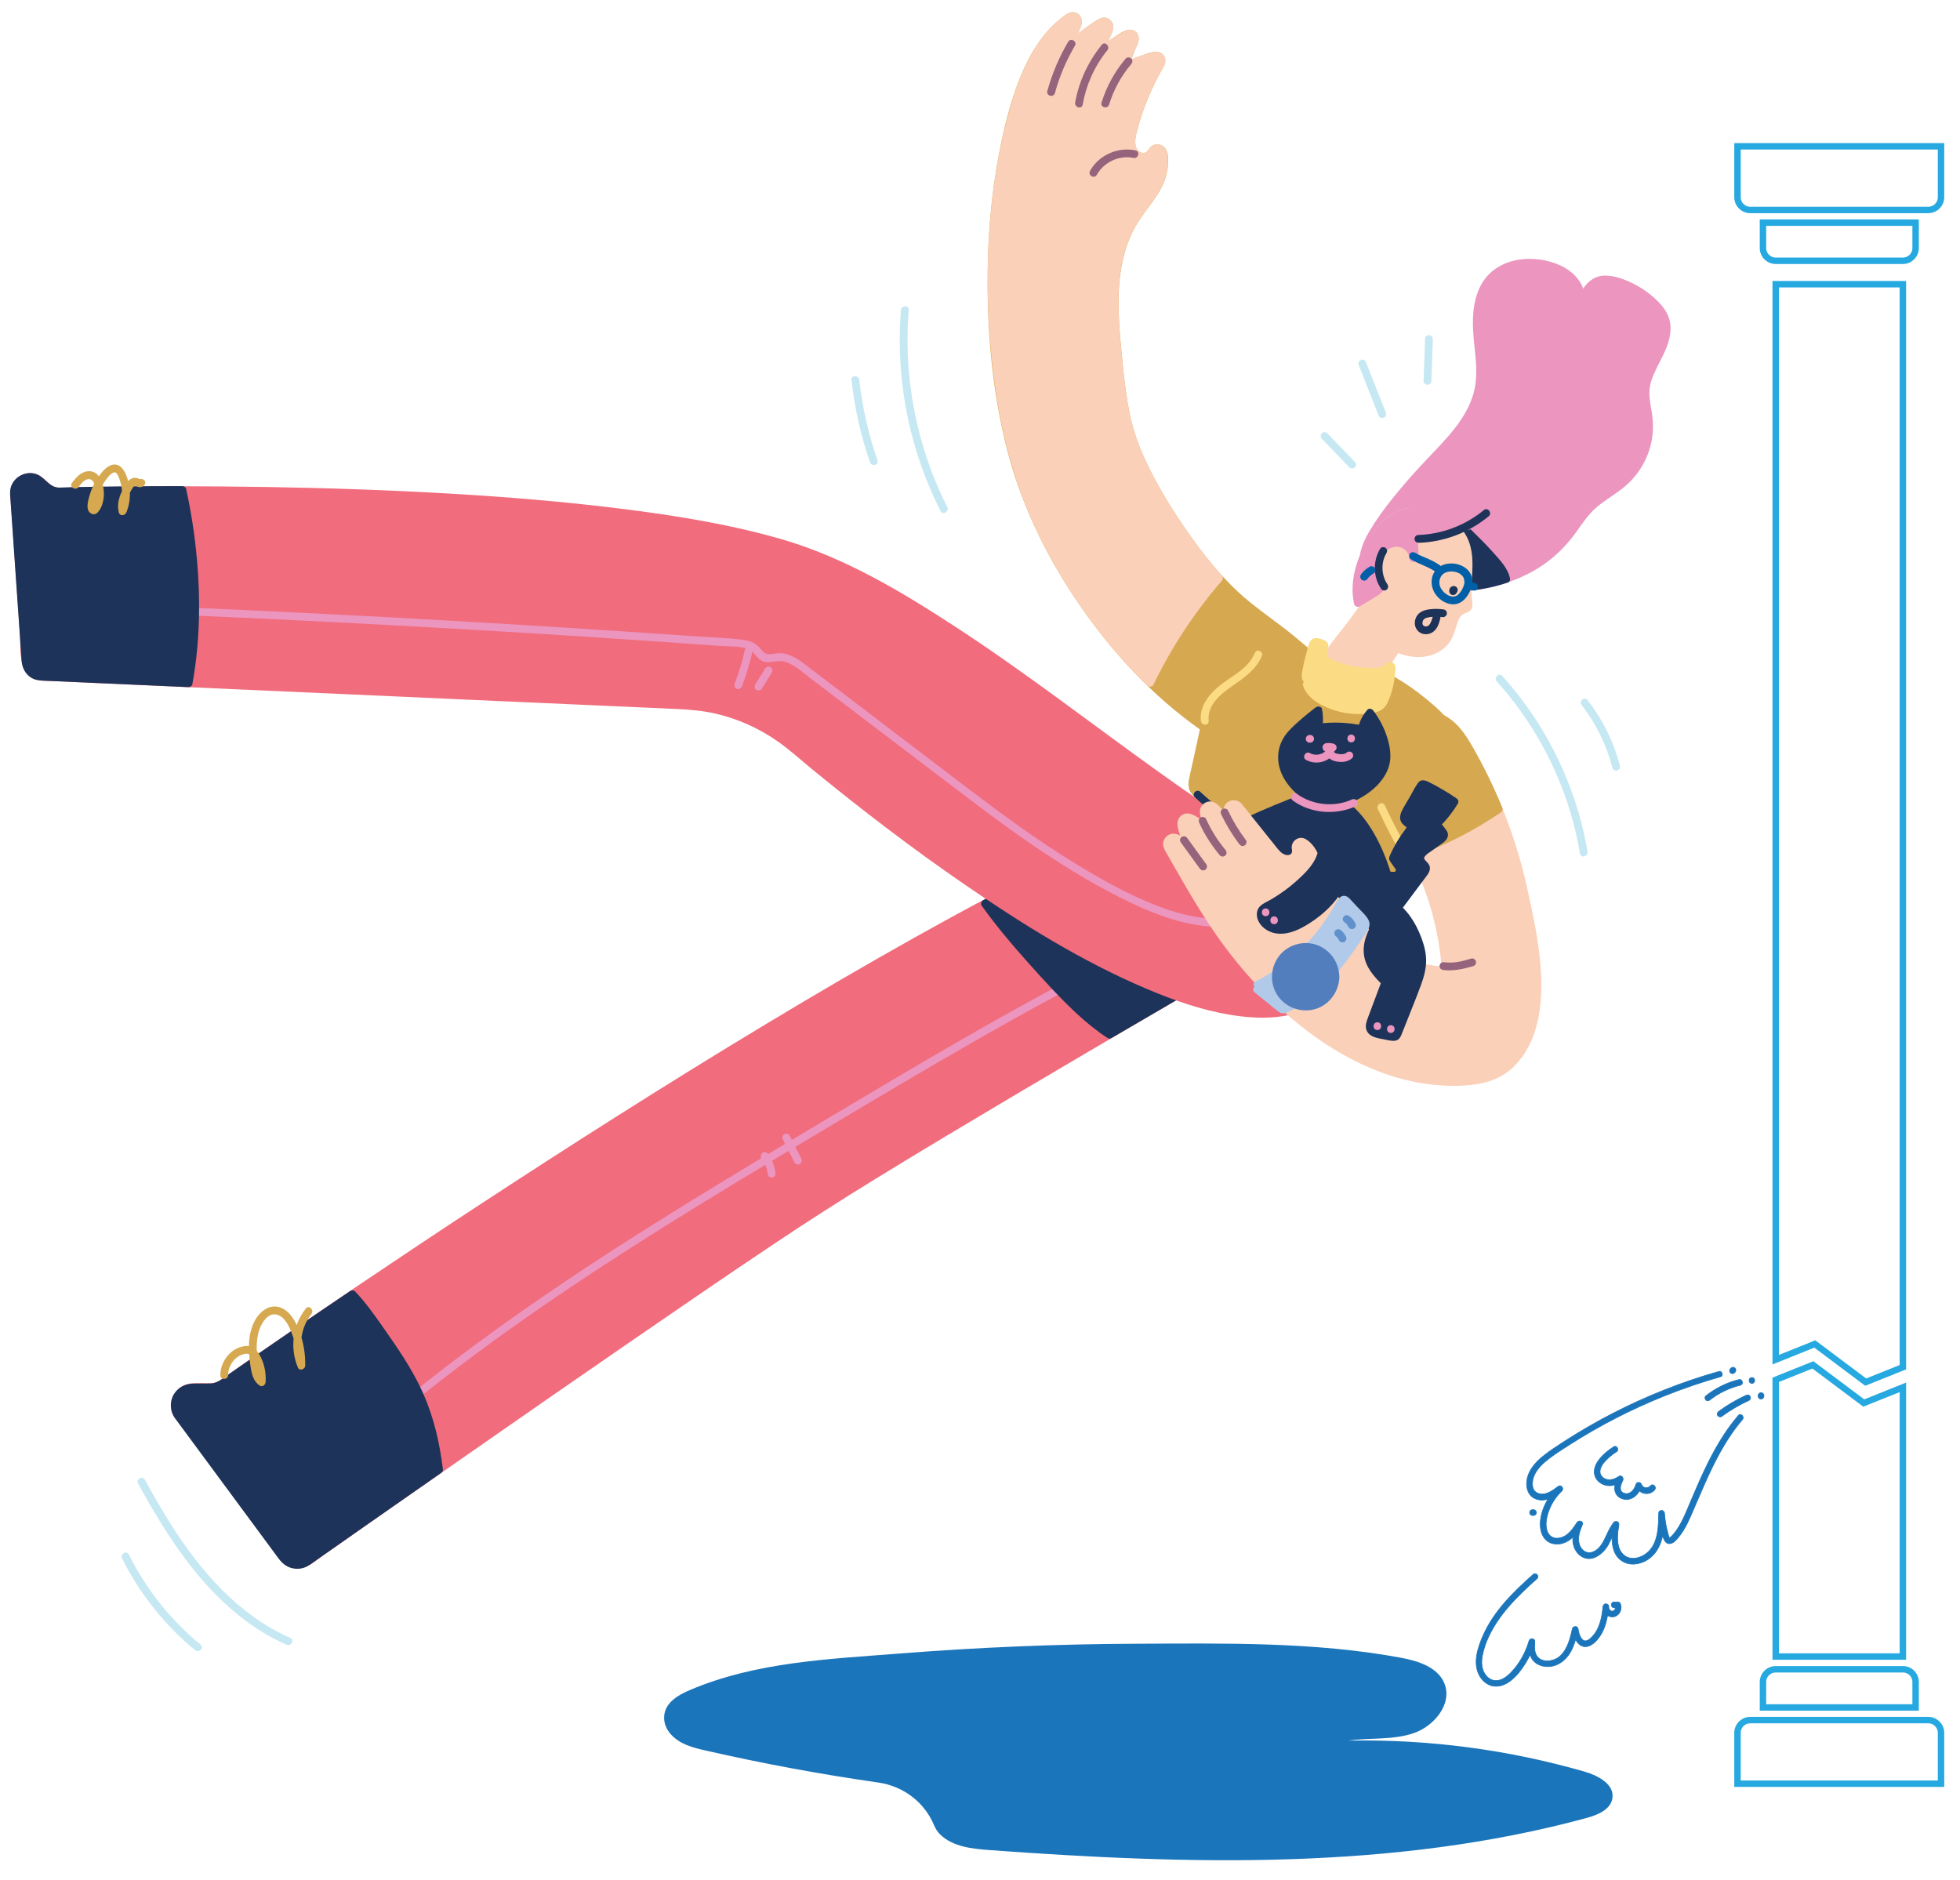 <svg enable-background="new 0 0 304.69 292.25" viewBox="0 0 304.69 292.25" xmlns="http://www.w3.org/2000/svg"><path d="m301.74 269.38c0-1.09-.89-1.98-1.98-1.98h-27.68c-1.09 0-1.98.89-1.98 1.98v7.91h31.64z" fill="none" stroke="#26a9e0" stroke-miterlimit="10"/><path d="m282.12 208.93 7.91 5.93 5.78-2.32v-168.36h-19.77v167.19z" fill="none" stroke="#26a9e0" stroke-miterlimit="10"/><path d="m301.74 30.66v-7.91h-31.64v7.91c0 1.09.89 1.98 1.98 1.98h27.68c1.1-.01 1.98-.89 1.98-1.98z" fill="none" stroke="#26a9e0" stroke-miterlimit="10"/><path d="m297.79 38.56v-3.95h-23.73v3.95c0 1.09.89 1.98 1.98 1.98h19.77c1.1 0 1.98-.88 1.98-1.98z" fill="none" stroke="#26a9e0" stroke-miterlimit="10"/><path d="m289.73 218.11-7.91-5.93-5.78 2.32v43.02h19.77v-41.85z" fill="none" stroke="#26a9e0" stroke-miterlimit="10"/><path d="m295.81 259.5h-19.77c-1.09 0-1.98.89-1.98 1.98v3.95h23.73v-3.95c0-1.1-.88-1.98-1.98-1.98z" fill="none" stroke="#26a9e0" stroke-miterlimit="10"/><path d="m190.91 115.53c-12.88-7.65-23.31-20.59-29.67-34.15-4.43-9.44-6.27-19.92-6.9-30.33-.71-11.69.08-23.56 3.39-34.8 1.55-5.25 4.05-10.77 8.54-13.64.68-.43 1.51.26 1.23 1.01l-1.51 3.95c1.51-1.62 3.26-3.02 5.18-4.13.7-.4 1.51.3 1.2 1.05l-1.64 3.91c1.35-1.23 2.86-2.28 4.48-3.12.71-.36 1.47.38 1.14 1.1-.6 1.29-1.1 2.62-1.5 3.98 1.48-.77 3.06-1.35 4.69-1.7.71-.16 1.26.62.89 1.25-1.89 3.2-3.34 6.67-4.28 10.27-.29 1.1-.53 2.28.09 3.32.33.56.94.93 1.59.87.59-.05 1-.41 1.28-.9.4-.7 1.47-.53 1.67.25.38 1.49.1 3.23-.56 4.66-1.01 2.19-2.72 3.96-3.98 6.01-3.75 6.09-3.17 13.79-2.47 20.91.38 3.82.76 7.66 1.77 11.36 1.99 7.27 8.84 17.57 13.9 23.16s8.37 6.6 13.86 11.77c.97.92 1.96 1.87 2.5 3.09s.55 2.78-.34 3.78" fill="#d6a951"/><path d="m191.22 115.01c-7.4-4.41-13.78-10.4-19.1-17.14-5.41-6.85-9.98-14.66-12.82-22.93-3.14-9.17-4.31-18.94-4.55-28.6-.24-9.93.69-19.95 3.45-29.51 1.13-3.91 2.66-7.9 5.35-11.02.64-.74 1.35-1.44 2.13-2.04.22-.17.83-.77 1.11-.67.22.08.14.29.09.45-.35 1.02-.77 2.01-1.15 3.02-.11.28-.22.56-.32.84-.22.58.62 1.01 1.02.59 1.08-1.15 2.27-2.2 3.57-3.09.28-.19 1.49-1.2 1.78-.9.14.15-.03.42-.09.58-.51 1.22-1.02 2.43-1.53 3.65-.25.6.61.96 1.02.59.64-.58 1.31-1.12 2.01-1.61.37-.26.76-.51 1.15-.74.34-.21.73-.5 1.11-.62.37-.11.42.1.31.42-.15.41-.36.81-.53 1.22-.36.89-.67 1.79-.94 2.71-.16.53.44.92.89.69 1.07-.55 2.18-1 3.33-1.33.26-.07 1.12-.45 1.35-.27.32.24-.26.89-.39 1.11-1.1 1.96-2.04 4.02-2.8 6.14-.39 1.08-.74 2.18-1.03 3.29-.26.99-.5 2.02-.27 3.04.2.9.8 1.74 1.71 2.02.86.27 1.77-.04 2.33-.73.16-.2.29-.6.6-.5.38.11.35.88.36 1.18.06 1.07-.17 2.16-.59 3.15-.87 2.01-2.39 3.66-3.61 5.46-2.35 3.49-3.27 7.64-3.45 11.78-.2 4.37.31 8.77.79 13.11.47 4.21 1.17 8.35 2.82 12.27 1.49 3.53 3.4 6.88 5.48 10.09 2.01 3.1 4.2 6.1 6.63 8.88 2.49 2.85 5.33 5.22 8.36 7.46 1.52 1.12 3.02 2.26 4.45 3.49.85.74 1.69 1.49 2.48 2.3.72.74 1.43 1.57 1.72 2.58.26.88.22 1.9-.38 2.63-.5.6.36 1.46.86.86 1.35-1.62 1.01-3.86-.13-5.5-1.23-1.77-3.04-3.21-4.69-4.57-2.87-2.36-6.02-4.37-8.74-6.91-2.84-2.66-5.29-5.74-7.53-8.91-2.34-3.3-4.49-6.77-6.28-10.4-.8-1.63-1.52-3.29-2.08-5.02-.71-2.18-1.13-4.45-1.45-6.71-.34-2.41-.57-4.84-.79-7.26-.2-2.19-.36-4.39-.36-6.58 0-4.33.66-8.76 3.01-12.49 1.18-1.87 2.71-3.51 3.71-5.5.5-1 .83-2.05.94-3.16.09-.87.15-2.22-.48-2.93-.5-.57-1.36-.7-1.99-.29-.34.22-.45.59-.73.85-.35.32-.85.33-1.23.05-.95-.69-.63-2.18-.38-3.13.29-1.14.64-2.28 1.04-3.39.79-2.21 1.78-4.35 2.95-6.39.44-.76.71-1.6-.05-2.27-.8-.7-2.01-.15-2.88.12-1.11.35-2.19.8-3.22 1.34.3.23.59.46.89.69.37-1.25.81-2.46 1.35-3.64.39-.86.26-1.94-.79-2.24-.97-.28-2.09.65-2.86 1.14-1 .65-1.94 1.38-2.83 2.18.34.2.68.39 1.02.59.28-.67.56-1.34.84-2.01.28-.66.67-1.35.84-2.05.17-.68-.21-1.38-.84-1.66-.85-.37-1.62.24-2.3.69-1.57 1.02-3.02 2.24-4.3 3.61.34.2.68.39 1.02.59.36-.94.72-1.89 1.08-2.83.14-.36.31-.73.42-1.1.24-.78-.16-1.64-.96-1.87-.97-.28-1.88.63-2.56 1.19-.8.66-1.53 1.41-2.19 2.22-1.34 1.64-2.4 3.48-3.26 5.4-1.96 4.36-3.09 9.1-3.96 13.78-.94 5.11-1.45 10.3-1.6 15.49-.29 10.13.51 20.51 3.1 30.33 2.39 9.07 6.71 17.53 12.16 25.13 5.22 7.28 11.58 13.84 19.04 18.84.9.6 1.82 1.18 2.75 1.74.65.39 1.26-.66.59-1.06z" fill="#d6a951"/><path d="m212.07 86.31c.7-4.22 7.95-12.09 10.91-15.18s6.08-6.4 6.92-10.6c.58-2.93-.03-5.94-.23-8.92s.13-6.25 2.17-8.43c2.24-2.39 6.01-2.77 9.16-1.84 1.29.38 2.56.98 3.49 1.95s1.49 2.37 1.23 3.69c.63-1.38 1.4-2.91 2.85-3.38.82-.26 1.71-.13 2.55.09 2.38.63 4.59 1.91 6.31 3.68.56.58 1.08 1.21 1.38 1.96.76 1.87.07 4-.83 5.8-.9 1.81-2.02 3.59-2.15 5.6-.09 1.45.34 2.87.51 4.31.4 3.58-1 7.31-3.65 9.74-1.69 1.55-3.82 2.56-5.45 4.17-1.34 1.33-2.29 3-3.46 4.48-4.29 5.44-11.5 8.02-18.43 7.89-1.73-.03-3.5-.23-5.05-1s-2.86-2.19-3.1-3.9" fill="#eb95bf"/><path d="m212.67 86.38c.24-1.39 1.02-2.73 1.76-3.91 1.02-1.62 2.18-3.15 3.38-4.63 2.3-2.83 4.84-5.42 7.31-8.1 1.81-1.96 3.53-4.09 4.58-6.56 1.02-2.4 1.15-4.93.95-7.49-.34-4.36-1.57-10.56 3.04-13.2 2-1.15 4.52-1.23 6.72-.67 2.32.58 5.2 2.28 4.7 5.1-.12.69.89.91 1.16.3.48-1.06 1.05-2.36 2.15-2.9 1.23-.61 2.83-.01 4.01.46 1.4.56 2.7 1.36 3.83 2.35 1.03.91 2.03 1.99 2.21 3.4.36 2.81-1.75 5.26-2.7 7.73-.55 1.45-.69 2.9-.46 4.42.21 1.42.53 2.8.44 4.25-.18 2.74-1.38 5.45-3.41 7.33-1.07.99-2.32 1.76-3.51 2.6-1.23.87-2.33 1.85-3.26 3.04-.91 1.17-1.69 2.45-2.65 3.59-.8.96-1.71 1.82-2.7 2.59-1.97 1.54-4.23 2.67-6.6 3.44-2.42.78-4.97 1.18-7.51 1.21-2.72.03-5.95-.28-7.65-2.69-.36-.51-.59-1.08-.69-1.7-.12-.77-1.33-.61-1.2.17.49 3.11 3.46 4.79 6.33 5.24 2.82.43 5.83.19 8.6-.41 2.67-.58 5.25-1.57 7.58-3 2.41-1.48 4.4-3.44 6.03-5.74.95-1.35 1.87-2.72 3.14-3.79 1.2-1.01 2.56-1.8 3.8-2.75 2.44-1.86 4.11-4.5 4.7-7.52.29-1.49.26-3.01.01-4.51-.27-1.59-.59-3.11-.1-4.7.89-2.9 3.14-5.33 3.03-8.52-.05-1.5-.8-2.76-1.82-3.82-1.15-1.18-2.48-2.16-3.95-2.89-1.35-.67-2.96-1.29-4.49-1.26-1.44.02-2.58.87-3.34 2.05-.38.58-.68 1.21-.97 1.84.39.1.78.2 1.16.3.45-2.54-1.42-4.67-3.58-5.7-2.04-.97-4.46-1.31-6.68-.95-2.25.37-4.33 1.55-5.55 3.51-1.37 2.22-1.6 4.91-1.47 7.46.14 2.66.69 5.31.41 7.98-.29 2.79-1.66 5.24-3.38 7.41-1.42 1.79-3.05 3.41-4.61 5.07-1.26 1.34-2.49 2.71-3.67 4.12-1.44 1.71-2.83 3.47-4.05 5.34-.98 1.5-1.97 3.15-2.28 4.94-.09.8 1.12.94 1.25.17z" fill="#eb95bf"/><path d="m234.12 90.01c-.04-.22-.1-.43-.18-.64-.24-.6-.64-1.11-1.05-1.61-1.57-1.93-3.28-3.74-5.11-5.43l-2.27-3.08c-1.56 3.63-2.45 7.54-2.8 11.48-.01.12-.02.25-.03.37.87.16 1.77.22 2.65.23 2.97.06 5.98-.38 8.79-1.32z" fill="#1e3359"/><path d="m234.73 89.92c-.32-1.62-1.6-2.89-2.66-4.09-1.18-1.34-2.46-2.55-3.72-3.81-.45-.45-.8-1.05-1.18-1.56-.39-.53-.77-1.05-1.16-1.58-.28-.38-.87-.28-1.04.14-1.62 3.79-2.58 7.9-2.87 12.01-.02.34.19.62.53.68 1.96.34 4.01.3 5.99.1 1.96-.2 3.89-.62 5.75-1.24.74-.25.27-1.37-.47-1.12-3.5 1.16-7.47 1.69-11.12 1.05.18.23.35.45.53.68.28-4.01 1.21-8 2.78-11.69-.35.05-.7.09-1.04.14.75 1.02 1.45 2.11 2.27 3.07.5.59 1.16 1.09 1.71 1.64.6.6 1.19 1.22 1.75 1.86.57.63 1.12 1.27 1.65 1.93.48.59.96 1.2 1.11 1.97.13.75 1.34.59 1.19-.18z" fill="#1e3359"/><path d="m216.18 135.49s-69.33 39.78-90.38 53.51c-18.61 12.14-66.97 46.02-77.92 53.7-1.24.87-2.94.59-3.84-.63l-16.24-21.99c-1.35-1.83-.06-4.43 2.22-4.45l2.87-.02c.57 0 1.12-.18 1.58-.5 10.15-7.12 126.42-88.08 165.28-93.76" fill="#f16c7c"/><path d="m215.87 134.96c-2.3 1.32-4.61 2.65-6.91 3.98-5.78 3.33-11.56 6.68-17.34 10.03-7.54 4.38-15.07 8.77-22.59 13.19-7.67 4.51-15.33 9.03-22.96 13.62-6.07 3.65-12.14 7.31-18.12 11.12s-11.84 7.81-17.7 11.8c-8.05 5.48-16.07 11.01-24.08 16.56-7.73 5.36-15.45 10.73-23.16 16.11-5.09 3.56-10.15 7.18-15.27 10.69-1.3.89-2.6.52-3.47-.67-.58-.78-1.16-1.57-1.73-2.35-2.05-2.78-4.11-5.56-6.16-8.34-2.04-2.77-4.08-5.53-6.13-8.3-1.06-1.44-3.63-3.92-1.65-5.63 1.2-1.03 3.28-.38 4.73-.59.89-.12 1.55-.62 2.25-1.12 1.09-.76 2.18-1.52 3.28-2.28 3.75-2.6 7.52-5.18 11.3-7.75 5.43-3.69 10.89-7.36 16.36-11 6.68-4.44 13.39-8.83 20.14-13.17 7.4-4.77 14.85-9.47 22.34-14.1 7.71-4.76 15.47-9.44 23.3-13.99 7.51-4.36 15.08-8.61 22.76-12.66 6.82-3.6 13.73-7.06 20.79-10.18 5.63-2.49 11.38-4.81 17.31-6.5 2.22-.63 4.48-1.17 6.76-1.5.77-.11.44-1.28-.32-1.17-5.27.78-10.4 2.51-15.36 4.4-6.64 2.53-13.11 5.5-19.48 8.64-7.53 3.71-14.94 7.68-22.27 11.77-7.88 4.41-15.68 8.97-23.42 13.63-7.79 4.69-15.51 9.48-23.19 14.34-7.21 4.56-14.37 9.19-21.5 13.86-6.17 4.04-12.31 8.13-18.42 12.25-4.59 3.09-9.17 6.21-13.73 9.35-2.56 1.76-5.12 3.53-7.66 5.31-.36.25-.7.51-1.13.62-.76.2-1.66.08-2.43.09-.79.01-1.58-.03-2.33.3-.95.42-1.67 1.28-1.93 2.29-.53 2.11 1.4 3.95 2.55 5.51 4.12 5.58 8.24 11.16 12.36 16.74 1.26 1.71 2.55 4.23 5.05 3.93 1.29-.16 2.41-1.2 3.44-1.93 1.1-.77 2.2-1.54 3.3-2.31 6.58-4.61 13.16-9.2 19.75-13.79 8.25-5.75 16.51-11.48 24.79-17.18 7.39-5.09 14.8-10.17 22.26-15.16 5.24-3.51 10.55-6.9 15.92-10.2 7.04-4.33 14.14-8.56 21.25-12.78 7.9-4.68 15.81-9.33 23.74-13.95 6.93-4.04 13.87-8.07 20.81-12.09 4.25-2.46 8.51-4.92 12.77-7.37.58-.33 1.16-.67 1.75-1 .67-.41.06-1.46-.62-1.07z" fill="#f16c7c"/><path d="m64.37 217.9c6.32-5.09 12.85-9.91 19.53-14.52 6.7-4.63 13.53-9.05 20.44-13.36 6.88-4.29 13.84-8.47 20.8-12.63 7.2-4.3 14.4-8.61 21.66-12.82 7.28-4.23 14.63-8.37 22.1-12.26.93-.48 1.85-.96 2.79-1.44.7-.36.08-1.4-.61-1.05-7.53 3.85-14.94 7.95-22.27 12.18-7.3 4.21-14.54 8.53-21.78 12.85-7.03 4.19-14.04 8.39-21 12.69-6.92 4.28-13.78 8.67-20.51 13.26-6.71 4.57-13.29 9.33-19.66 14.37-.79.62-1.57 1.25-2.36 1.88-.6.48.27 1.34.87.85z" fill="#eb95bf"/><path d="m191.78 146.94c-.47-2.56-2.14-4.75-4.03-6.55-4.84-4.59-11.31-7.15-17.89-8.36-5.31 2.5-10.93 5.35-16.74 8.44 2.94 4.12 6.32 7.91 9.76 11.63 2.79 3.02 5.66 6.03 9.05 8.37.19.13.37.25.56.38 6.76-3.96 13.39-7.83 19.37-11.3.09-.87.08-1.75-.08-2.61z" fill="#1e3359"/><path d="m192.37 146.78c-.55-2.9-2.49-5.29-4.62-7.22-2.19-1.98-4.69-3.59-7.36-4.85s-5.48-2.19-8.36-2.85c-.37-.08-.74-.16-1.11-.24-.35-.07-.78-.23-1.13-.18-.34.05-.72.31-1.03.45-.37.18-.74.35-1.11.53-1.48.71-2.96 1.43-4.43 2.17-3.49 1.74-6.95 3.53-10.4 5.36-.27.14-.4.57-.22.83 2.18 3.05 4.59 5.93 7.09 8.72 2.46 2.75 4.95 5.52 7.66 8.04 1.51 1.4 3.11 2.71 4.83 3.83.18.12.43.11.61 0 5.84-3.42 11.69-6.83 17.54-10.23.38-.22.75-.44 1.13-.66.33-.19.85-.37.98-.77.14-.43.09-1.02.08-1.47-.01-.49-.07-.98-.15-1.46-.13-.77-1.3-.44-1.17.32.14.81.14 1.63.06 2.45.1-.17.2-.35.3-.52-4.98 2.89-9.95 5.78-14.91 8.69-1.49.87-2.97 1.74-4.45 2.61h.61c-3-1.96-5.57-4.49-8.02-7.08-2.5-2.65-4.96-5.35-7.3-8.15-1.33-1.6-2.62-3.24-3.83-4.93-.07.28-.15.55-.22.83 5.52-2.93 11.09-5.77 16.74-8.44-.16.02-.31.04-.47.06 6.89 1.29 13.98 4.05 18.76 9.38 1.31 1.46 2.36 3.16 2.73 5.11.14.76 1.31.43 1.17-.33z" fill="#1e3359"/><path d="m216.79 133.29s4.04 15.09-13.57 22.94c-19.19 8.56-63-25.67-80.14-40.05-4.72-3.96-10.61-6.25-16.76-6.53l-99.97-4.47c-1.26-.06-2.28-1.05-2.37-2.31l-1.8-26.06c-.15-2.21 2.45-3.51 4.12-2.05l1.17 1.02c.47.41 1.08.63 1.7.61 9.94-.26 93.7-2.03 121.42 11.4 29.5 14.29 59.93 45.07 71.23 44.09" fill="#f16c7c"/><path d="m216.2 133.45c1.38 5.23-.47 11.35-3.83 15.41-3.06 3.69-7.72 6.83-12.47 7.78-3.71.74-7.61.23-11.26-.64-9.73-2.34-18.8-7.33-27.28-12.5-9.14-5.58-17.87-11.84-26.32-18.41-3.39-2.63-6.73-5.32-10.03-8.06-2.19-1.82-4.37-3.56-6.92-4.86-2.92-1.49-6.07-2.47-9.31-2.89-3.05-.4-6.2-.39-9.27-.52-6.13-.27-12.26-.55-18.39-.82-8.09-.36-16.17-.72-24.26-1.08-8.13-.36-16.25-.73-24.38-1.09-6.25-.28-12.5-.56-18.75-.84-1.82-.08-3.65-.16-5.47-.24-.77-.03-1.76.07-2.5-.23-1.24-.49-1.19-1.7-1.26-2.79-.1-1.38-.19-2.77-.29-4.15-.28-4.02-.56-8.04-.83-12.06-.19-2.77-.41-5.55-.58-8.33-.12-1.94 1.7-3.04 3.28-1.73.82.68 1.5 1.44 2.62 1.6.4.05.8.02 1.2.01 5.06-.12 10.12-.18 15.18-.19 8.64-.03 17.29.07 25.93.32 10.19.29 20.38.79 30.54 1.63 9.77.81 19.55 1.89 29.18 3.76 4.03.78 8.03 1.7 11.95 2.91 3.89 1.2 7.53 2.79 11.13 4.68 11.8 6.2 22.67 14.04 33.39 21.91 4.83 3.55 9.62 7.14 14.52 10.59 3.82 2.69 7.71 5.37 11.89 7.49 2.48 1.26 5.38 2.62 8.23 2.4.77-.06.78-1.27 0-1.21-3.09.24-6.24-1.46-8.86-2.89-4.36-2.38-8.44-5.25-12.48-8.14-10.61-7.58-20.9-15.6-31.82-22.73-8.63-5.63-17.56-10.99-27.53-13.82-8.73-2.48-17.77-3.83-26.76-4.9-10.35-1.22-20.75-1.95-31.16-2.44-9.65-.45-19.31-.69-28.97-.76-6.78-.05-13.55-.03-20.33.09-.99.02-1.98.04-2.98.06-.92.02-2.12.22-2.91-.3-.74-.49-1.26-1.26-2.08-1.64-1-.46-2.2-.33-3.09.31-1.1.79-1.33 1.99-1.24 3.24.49 7.07.98 14.15 1.47 21.22.14 2.09-.25 5.62 1.89 6.81.89.5 2.09.41 3.08.46 4.59.21 9.18.41 13.77.62 7.54.34 15.09.67 22.63 1.01 8.48.38 16.97.76 25.45 1.14 7.38.33 14.77.66 22.15.99 4.34.19 8.67.39 13.01.58 2.08.09 4.13.26 6.17.73 3.49.81 6.8 2.3 9.73 4.37 1.83 1.3 3.51 2.83 5.24 4.25 7.68 6.29 15.57 12.33 23.75 17.95 8.95 6.16 18.29 11.99 28.32 16.23 4.16 1.76 8.48 3.28 12.95 4.02 3.56.59 7.33.72 10.8-.41 8.52-2.78 15.4-10.35 15.77-19.47.06-1.56 0-3.22-.4-4.74-.24-.76-1.41-.44-1.21.31z" fill="#f16c7c"/><path d="m28.44 95.62c12.38.53 24.76 1.14 37.13 1.83 12.32.69 24.63 1.45 36.94 2.3 3.12.21 6.24.43 9.35.66 1.37.1 2.94.01 4.26.4 1.13.34 1.41 1.58 2.47 1.99.55.21 1.1.15 1.67.06.74-.12 1.39-.15 2.11.13 1.31.51 2.43 1.55 3.53 2.39 2.46 1.87 4.93 3.75 7.39 5.62 4.81 3.66 9.62 7.32 14.43 10.98 4.6 3.5 9.21 7 14.02 10.22 4.44 2.97 9.08 5.77 13.91 8.08 4.54 2.17 9.53 3.97 14.63 3.79 1.2-.04 2.39-.2 3.56-.47.76-.18.44-1.35-.32-1.17-5.1 1.18-10.37-.21-15.09-2.21-4.84-2.06-9.45-4.79-13.87-7.62-4.88-3.12-9.53-6.58-14.14-10.08-4.78-3.62-9.54-7.26-14.31-10.89-2.42-1.84-4.84-3.68-7.26-5.53-1.21-.92-2.42-1.85-3.63-2.76-.99-.75-2.06-1.51-3.31-1.74-.58-.11-1.12-.05-1.69.04-.89.14-1.32.06-1.89-.66-.7-.88-1.48-1.32-2.6-1.48-2.89-.41-5.87-.45-8.78-.66-12.32-.86-24.63-1.64-36.95-2.35s-24.64-1.33-36.96-1.88c-1.53-.07-3.07-.13-4.6-.2-.78-.04-.78 1.18 0 1.21z" fill="#eb95bf"/><path d="m222.95 132.14c1.82-3.81 3.08-7.88 3.73-12.05.15-.96.27-1.94.18-2.91-.34-3.85-3.67-6.64-6.74-8.98-.2-.15-.39-.3-.59-.45-3.13-2.39-6.74-4.08-10.59-4.96-3.94-1.17-8.14-1.44-12.19-.79-1.75.28-3.52.75-4.96 1.79-2.85 2.05-3.8 5.8-4.56 9.23-.6 2.73-1.21 5.47-1.81 8.2-.07.33-.15.67-.09 1.01.09.52.46.93.84 1.29 4.56 4.3 10.19 7.4 16.06 9.51 5.63 2.02 11.99 3.73 18.01 2.86 2.7-.38 1.77-1.8 2.71-3.75z" fill="#d6a951"/><path d="m223.47 132.45c1.93-4.06 3.3-8.41 3.89-12.87.27-2 .06-3.9-.89-5.7-.86-1.61-2.15-2.97-3.51-4.17-3.03-2.66-6.39-4.95-10.16-6.39-.95-.36-1.93-.68-2.92-.93-1.03-.27-2.05-.56-3.09-.77-2.23-.46-4.52-.65-6.8-.55-2.15.09-4.41.34-6.43 1.12-1.77.68-3.22 1.82-4.28 3.39-1.01 1.51-1.62 3.27-2.08 5.01-.55 2.07-.96 4.19-1.43 6.28-.26 1.16-.51 2.33-.77 3.49-.24 1.07-.5 2.06.22 3 .59.78 1.43 1.42 2.18 2.05.8.67 1.62 1.31 2.47 1.92 3.4 2.44 7.15 4.36 11.05 5.86 4.08 1.57 8.34 2.85 12.69 3.35 2.21.25 4.44.28 6.65-.03.72-.1 1.48-.27 2.02-.79.41-.39.59-.93.71-1.48.12-.61.22-1.23.48-1.79.33-.7-.72-1.32-1.05-.61-.28.61-.44 1.22-.57 1.87-.08.42-.15.88-.44 1.15-.5.45-1.36.47-1.99.54-1.05.11-2.1.15-3.15.12-4.21-.1-8.35-1.18-12.32-2.52-3.72-1.26-7.31-2.82-10.67-4.86-1.67-1.02-3.28-2.14-4.79-3.38-.73-.6-1.49-1.22-2.13-1.91-.34-.36-.48-.7-.39-1.2.09-.55.24-1.1.36-1.65.48-2.18.96-4.36 1.44-6.54.37-1.69.76-3.4 1.4-5.01.59-1.5 1.46-2.95 2.74-3.96 1.56-1.23 3.59-1.69 5.52-1.96 2.09-.29 4.22-.32 6.33-.12 2.03.19 3.99.69 5.96 1.22 3.83 1.02 7.2 2.89 10.33 5.29 2.61 2 5.62 4.46 6.17 7.91.16 1.01.05 2.04-.1 3.04-.16 1.03-.35 2.05-.59 3.07-.47 2.06-1.09 4.08-1.85 6.05-.38.97-.8 1.93-1.25 2.88-.34.66.7 1.28 1.04.58z" fill="#d6a951"/><path d="m203.01 123.89c-3.39 1.25-6.72 2.65-9.99 4.19-.24.11-.5.26-.58.51-.05.18 0 .36.06.54.24.75.55 1.49.9 2.19.13.26.28.53.53.69.44.28 1.01.14 1.5-.05 1.36-.51 2.63-1.25 3.75-2.17" fill="#1e3359"/><path d="m202.84 123.31c-3.11 1.15-6.17 2.42-9.18 3.81-.57.26-1.37.49-1.7 1.07-.37.63.06 1.46.3 2.06.27.68.55 1.52 1.08 2.05.51.52 1.24.55 1.91.36 1.59-.44 3.09-1.41 4.36-2.44.61-.5-.26-1.35-.86-.86s-1.25.93-1.93 1.3c-.63.35-1.38.78-2.1.88-.37.06-.54-.08-.72-.4-.19-.34-.35-.7-.5-1.06-.09-.21-.17-.42-.24-.63-.05-.14-.23-.47-.2-.61.04-.19-.07.02.07-.12.12-.12.37-.18.52-.25 3.12-1.46 6.3-2.79 9.53-3.98.71-.28.4-1.45-.34-1.18z" fill="#1e3359"/><path d="m185.75 123.95c3.49 3.28 7.56 5.88 11.91 7.87 4.48 2.05 9.32 3.68 14.19 4.47 2.84.46 5.7.59 8.56.19.33-.05.5-.46.42-.75-.09-.35-.42-.47-.75-.42-4.9.69-9.88-.34-14.55-1.8-4.45-1.39-8.76-3.19-12.72-5.66-2.22-1.38-4.3-2.96-6.21-4.75-.56-.54-1.42.32-.85.85z" fill="#1e3359"/><path d="m196.98 134.01c.24-1.77.49-3.57 1.15-5.23 1.18-2.99 3.63-4.69 6.83-4.92 1.97-.14 3.75.78 5.14 2.13 2.63 2.56 4.31 6.06 5.42 9.51 1.05 3.26 1.65 6.65 2.23 10.02.17.98.31 2.08-.3 2.87-.3.38-.74.63-1.18.85-.75.38-1.54.73-2.37.88-1.1.2-2.24.05-3.33-.2-4.62-1.06-8.77-4.03-11.27-8.06" fill="#1e3359"/><path d="m197.57 134.17c.3-2.15.57-4.45 1.71-6.35.82-1.38 2.1-2.43 3.62-2.94 1.79-.6 3.65-.58 5.3.4 1.77 1.05 3.11 2.84 4.16 4.58 2.31 3.82 3.4 8.22 4.22 12.56.22 1.18.45 2.36.63 3.54.07.45.13.94.04 1.39-.1.54-.43.88-.89 1.15-.89.52-1.92.97-2.95 1.07-1.13.11-2.27-.12-3.35-.42-4.21-1.15-7.91-3.91-10.23-7.61-.41-.66-1.47-.05-1.05.61 2.28 3.65 5.81 6.44 9.88 7.84 1.1.38 2.25.67 3.41.78 1.27.12 2.48-.1 3.65-.61.98-.42 2.08-.91 2.53-1.95.46-1.07.19-2.27 0-3.37-.86-4.93-1.82-9.93-4.17-14.4-1.03-1.97-2.37-3.93-4.09-5.36-.85-.71-1.81-1.28-2.88-1.59-1.06-.31-2.14-.29-3.22-.11-2.07.35-3.93 1.44-5.2 3.12-1.58 2.11-1.96 4.81-2.31 7.35-.05.33.08.65.42.75.3.08.72-.1.77-.43z" fill="#1e3359"/><path d="m219.51 97.26c-2.03 2.96-3.95 6.02-6.05 8.92-.69.95-1.68 1.82-2.86 1.85-.66.01-1.3-.24-1.88-.58-2.12-1.24-3.2-3.53-2.07-5.84.46-.93 1.14-1.74 1.79-2.55 1.86-2.3 3.59-4.7 5.17-7.2" fill="#fbd0b9"/><path d="m219.02 96.89c-1.4 2.04-2.74 4.12-4.13 6.17-.67.99-1.34 2.02-2.08 2.96-.53.67-1.27 1.35-2.17 1.4-.94.05-1.87-.56-2.53-1.17-.55-.5-1-1.16-1.19-1.88-.57-2.09 1.08-3.79 2.28-5.28 1.76-2.19 3.39-4.48 4.89-6.86.41-.66-.54-1.4-.96-.74-1.49 2.35-3.1 4.62-4.84 6.79-1.39 1.74-3.1 3.63-2.63 6.05.37 1.88 1.92 3.51 3.73 4.11 1.1.36 2.18.19 3.13-.46s1.58-1.64 2.23-2.57c1.79-2.56 3.47-5.19 5.23-7.77.45-.65-.51-1.4-.96-.75z" fill="#fbd0b9"/><path d="m215.27 81.57c1.05-1.05 2.35-1.79 3.91-2.01 3.72-.51 8.27 2.14 8.96 5.99.49 2.73-.31 5.52.14 8.25.03.19.06.4-.04.57-.15.26-.51.28-.79.4-1.63.69-1.55 2.96-2.33 4.29-1.26 2.15-3.69 2.81-6.03 2.34-2.9-.59-5.29-2.68-6.58-5.31-2.3-4.64-.83-10.92 2.76-14.52z" fill="#fbd0b9"/><path d="m215.64 82.05c1.43-1.41 3.26-2.12 5.26-1.9 1.68.19 3.28.92 4.56 2.02 1.37 1.19 2.08 2.73 2.21 4.53.17 2.29-.34 4.59-.04 6.88.01.08.01.22.05.3.08.2.09.11-.02.18-.15.1-.39.12-.56.2-.46.22-.86.58-1.14 1.01-.53.81-.71 1.76-1.02 2.66-.6 1.78-2.16 2.83-4 2.98-4.21.34-7.81-3.42-8.66-7.29-.91-4.13.52-8.7 3.47-11.69.23-.24.13-.67-.11-.85-.28-.22-.62-.12-.85.11-2.94 2.98-4.42 7.46-3.89 11.6.58 4.54 4.12 8.86 8.87 9.32 2.05.2 4.18-.47 5.47-2.14.65-.84.89-1.82 1.21-2.82.15-.46.31-.95.61-1.33.32-.41.73-.47 1.17-.68.59-.28.73-.82.65-1.43-.08-.66-.15-1.31-.14-1.98.01-1.23.14-2.45.16-3.68.04-2.18-.32-4.22-1.77-5.92-1.43-1.66-3.47-2.77-5.63-3.14-2.43-.41-4.84.34-6.6 2.08-.24.23-.33.57-.11.85.17.26.61.36.85.13z" fill="#fbd0b9"/><path d="m225.75 91.14c-.01 0-.01 0-.01.01-.05.02-.1.05-.15.08-.01.01-.02.01-.03.02-.02.02-.04.04-.06.06s-.04.04-.06.06v.01s-.01.01-.01.01-.01.01-.01.01c-.03.05-.06.1-.08.14v.01c0 .01-.01.02-.01.03-.02.06-.03.11-.04.17v.02.01.08.08.01.02c.01.06.03.11.04.16.03.08.07.14.13.19.05.06.12.11.2.14s.15.05.24.04c.08.01.16-.01.23-.04.04-.03.09-.05.13-.08.09-.07.15-.15.19-.25.01-.05.03-.11.04-.16.01-.11 0-.21-.04-.31.01.05.03.1.04.15 0-.01 0-.02-.01-.04v.16c0-.01 0-.03.01-.04-.01.05-.03.11-.04.16 0-.01.01-.03.02-.04-.03.05-.05.09-.08.14.01-.01.02-.03.03-.04-.04.04-.07.07-.11.11.01-.01.02-.02.03-.02-.04.03-.09.05-.13.08.01 0 .02-.01.02-.01.08-.03.14-.07.19-.13.06-.05.11-.12.14-.2s.05-.15.04-.24c.01-.08-.01-.16-.04-.23-.03-.04-.05-.09-.08-.13-.07-.09-.15-.15-.25-.19-.05-.01-.11-.03-.16-.04-.11-.03-.22-.01-.32.03z" fill="#1e3359"/><path d="m224.41 94.74c-.77-.11-1.56-.12-2.33 0-.76.12-1.5.41-1.89 1.12-.42.77-.33 1.73.33 2.32.63.56 1.6.53 2.26.05.69-.49.93-1.34 1.13-2.12.08-.31-.23-.65-.53-.68-.36-.03-.59.2-.68.53 0 .01-.02.1-.01.03.02-.07-.01.04-.02.06-.01.05-.03.11-.05.16-.04.13-.08.27-.14.4-.04.11-.1.22-.15.32-.03.06.01-.02.01-.02-.02.03-.04.06-.06.09-.04.05-.07.1-.11.15-.01.01-.09.09-.04.04s-.02.01-.02.02c-.05.04-.1.07-.15.11-.06.04.01-.01.02-.01-.03.01-.05.02-.08.03-.01.01-.12.05-.06.02.06-.02-.05.01-.06.01-.03.01-.2.02-.09.02-.06 0-.11-.01-.17-.02-.03 0-.11-.03 0 0-.03-.01-.05-.02-.08-.03s-.05-.02-.07-.03c.08.03.03.02-.02-.01-.02-.01-.13-.11-.09-.07s-.06-.08-.08-.11c-.06-.09.01.05-.02-.05-.01-.03-.03-.07-.04-.1.02.06.01.05.01 0 0-.01-.01-.12-.01-.03 0-.03 0-.06.01-.09.01-.07.02-.15.03-.22-.02.08.02-.07.03-.1s.02-.06.04-.09c.01-.03.08-.12.03-.06.03-.04.07-.08.1-.12-.08.09.03-.02.06-.05.03-.02.17-.1.07-.05.06-.03.13-.06.2-.09.05-.02.1-.04.15-.05.01 0 .09-.03.03-.01-.07.02.04-.01.06-.01.13-.03.26-.05.39-.07.68-.09 1.22-.09 1.92.01.31.05.65-.21.68-.53.04-.33-.18-.62-.51-.67z" fill="#1e3359"/><path d="m236.44 76.01c-1.75-2.33-14.48 3.18-17.26 3.56-1.56.21-2.86.96-3.91 2.01-2.99 2.99-5.08 7.94-4.18 12.16.94-.61 2.42-1.37 3.25-2.11.07-.06.14-.13.18-.21.09-.19-.01-.4-.09-.59-.57-1.23-.81-2.66-.4-3.96.41-1.29 1.56-2.39 2.91-2.49s2.75 1.02 2.74 2.37c.49-.77-.13-2.55.36-3.32.12-.19.25-.39.45-.47.16-.07.35-.06.52-.05 1.67.06 17.6-2.26 15.43-6.9z" fill="#eb95bf"/><path d="m236.92 75.64c-.97-1.24-3.17-.82-4.48-.57-2.34.43-4.62 1.17-6.88 1.9-1.09.36-2.18.72-3.27 1.08-.46.15-.92.3-1.38.45-.36.11-.77.23-1.04.3-.31.08-.61.14-.92.19-.84.14-1.65.42-2.39.84-1.42.81-2.55 2.09-3.47 3.43-2.08 3.02-3.36 6.9-2.61 10.57.1.47.58.65.97.4.63-.4 1.28-.76 1.92-1.16.54-.33 1.29-.72 1.63-1.27.41-.66-.13-1.38-.33-2.01-.22-.71-.3-1.47-.19-2.2.19-1.23 1.12-2.43 2.42-2.58 1.09-.13 2.16.74 2.18 1.84.01.26.28.49.53.52.29.04.5-.14.64-.37.28-.48.26-1.08.24-1.62-.02-.49-.15-1.13.06-1.59.16-.35.44-.26.76-.27.18-.01.37-.02.55-.04 1.37-.12 2.72-.35 4.07-.61 1.82-.35 3.63-.78 5.39-1.36 1.53-.5 3.13-1.11 4.42-2.1 1.14-.88 1.91-2.2 1.27-3.62-.32-.71-1.44-.25-1.12.47.13.28.16.34.16.66 0-.13-.03.17-.03.23-.02.11.03-.08-.01.05-.02.07-.05.14-.08.21-.02.05-.04.09-.07.14-.04.08.04-.05-.05.08-.08.11-.16.22-.25.33-.13.14-.1.12-.22.22-.13.11-.26.22-.4.32-1.23.92-2.77 1.47-4.24 1.94-2.91.93-6.01 1.57-9.05 1.84-.11.01-.22.02-.33.02-.07 0-.36 0-.12.01-.67-.01-1.19.1-1.58.7-.36.56-.38 1.17-.36 1.82.02.54.16 1.21-.13 1.7.39.05.78.1 1.16.15-.02-1.11-.78-2.06-1.75-2.55-1.03-.53-2.22-.41-3.2.16-1.07.63-1.77 1.73-2.02 2.94-.27 1.31.04 2.63.55 3.85.02.05.05.1.07.16.01.07.02.06.03-.02.03-.09 0-.09-.08.02-.13.07-.24.19-.36.28-.29.21-.59.4-.89.59-.63.4-1.29.76-1.92 1.16.32.13.65.27.97.4-.62-3.03.26-6.24 1.84-8.85.78-1.28 1.73-2.57 2.94-3.48.62-.47 1.33-.83 2.08-1.02.4-.11.82-.14 1.23-.24 1.77-.41 3.49-1.06 5.2-1.63 2.14-.71 4.29-1.42 6.49-1.93 1.01-.23 2.04-.44 3.08-.47.2 0 .77.04.95.09.01 0 .25.09.35.14-.14-.07.01.01.06.05.12.1-.05-.07.05.06.48.6 1.45-.13.96-.75z" fill="#eb95bf"/><path d="m220.59 84.38c3.94-.13 7.79-1.61 10.83-4.12.6-.5-.13-1.47-.74-.97-2.89 2.39-6.51 3.76-10.26 3.88-.33.01-.56.38-.52.69.05.35.37.53.69.52z" fill="#1e3359"/><path d="m214.56 85.29c-1.16 1.93-1.12 4.4.15 6.27.18.27.6.31.85.11.27-.21.3-.58.11-.85-.95-1.39-1.01-3.39-.16-4.79.17-.28.17-.64-.11-.85-.22-.18-.67-.18-.84.11z" fill="#1e3359"/><path d="m228.88 90.24c-.1-2.48-3.61-3.41-5.34-1.96-1.21 1.01-1.26 2.77-.43 4.03.65.98 1.85 1.74 3.06 1.62.77-.08 1.41-.57 1.85-1.18.54-.74.87-1.61.86-2.51 0-.33-.39-.56-.69-.52-.36.05-.52.36-.52.69 0-.08-.01.07-.01.1-.01.07-.02.13-.03.2-.03.18-.04.21-.1.38-.1.28-.23.56-.37.77-.16.24-.32.44-.5.59-.04.04-.09.07-.13.1-.03.02-.14.08-.05.03-.05.02-.09.05-.14.07-.03.01-.17.06-.12.05.06-.02-.1.02-.12.02-.05.01-.1.01-.15.02-.05 0-.15 0-.04 0-.06 0-.12-.01-.17-.01-.05-.01-.1-.01-.15-.02s-.18-.05-.06-.01c-.11-.03-.21-.07-.32-.12-.05-.02-.09-.04-.14-.07-.02-.01-.05-.02-.07-.04.01 0 .09.05.03.02-.11-.07-.21-.14-.31-.21-.09-.07-.17-.14-.25-.21-.02-.02-.04-.04-.06-.06.01.01.06.07.02.02-.05-.05-.1-.11-.14-.16-.07-.08-.13-.17-.19-.26-.03-.04-.06-.09-.09-.13-.04-.06.01.01.01.02-.02-.03-.03-.06-.05-.09-.05-.1-.09-.2-.13-.3-.01-.02-.05-.16-.03-.09s0-.01 0-.02c-.01-.04-.02-.08-.02-.12-.1-.59.05-1.11.43-1.55-.07.08-.02.01.03-.02.04-.03.07-.06.11-.09s.09-.06.14-.1c.11-.08-.04.01.05-.03s.17-.08.27-.12c.05-.02.09-.03.14-.05.02-.01.11-.03-.01 0 .03-.01.06-.02.1-.02.1-.02.2-.04.29-.05.05-.01.1-.01.15-.01.03 0 .18-.01.12-.01-.07 0 .1 0 .12.01.05 0 .1.01.15.01.11.01.22.03.33.05.02.01.05.01.07.02.12.02-.06-.02.01 0 .06.02.11.03.17.05.11.04.22.08.32.13.03.01.17.09.1.05-.06-.04.09.06.11.08.09.06.18.13.26.21.1.09-.02-.04.04.04.04.05.08.1.12.15.03.04.06.09.09.14.04.06-.02-.03-.02-.03.01.03.03.06.04.09.02.05.05.1.06.16.01.02.02.05.02.07.04.11-.01-.05 0 .02.02.13.04.25.05.38.01.33.38.56.69.52.38-.1.56-.41.54-.74z" fill="#005fa6"/><path d="m228.27 91.67c.27.05.53.1.8.14.08.01.16.01.23-.02.08-.01.15-.05.21-.1.07-.05.12-.11.15-.18.05-.07.07-.14.08-.23.01-.15-.02-.32-.12-.44-.04-.04-.07-.07-.11-.11-.09-.07-.19-.11-.3-.12-.27-.05-.53-.1-.8-.14-.08-.01-.16-.01-.23.02-.08.01-.15.05-.21.1-.07.05-.12.11-.15.18-.05.07-.07.14-.08.23-.01.15.02.32.12.44.04.04.07.07.11.11.08.06.18.1.3.12z" fill="#005fa6"/><path d="m219.3 86.92c1.21.76 2.61 1.11 3.8 1.92.27.19.64.16.85-.11.19-.25.16-.67-.11-.85-.61-.42-1.27-.77-1.95-1.06-.62-.27-1.27-.5-1.85-.86-.28-.17-.64-.17-.85.11-.19.23-.17.67.11.85z" fill="#005fa6"/><path d="m203.15 106.42c.35 1.15 1.37 1.97 2.42 2.55 2.4 1.31 5.27 1.74 7.96 1.19.39-.08.79-.19 1.09-.44.29-.24.47-.6.62-.95.7-1.62 1.07-3.38 1.09-5.15-.14-.15-.4-.07-.55.07s-.25.33-.42.46c-.18.14-.42.17-.65.2-2.66.32-5.41-.12-7.84-1.25-.66-.31-1.4-.91-1.18-1.6.13-.39.31-.87.15-1.25-.41-.22-.6-.27-1.04-.4-.15-.04-.33-.08-.46.01-.12.07-.18.22-.22.35-.51 1.51-.9 3.07-1.16 4.64-.05.29-.06.66.2.81" fill="#fbdc85"/><path d="m202.56 106.58c.43 1.33 1.51 2.25 2.7 2.91 1.32.72 2.76 1.19 4.25 1.39 1.46.2 3.03.18 4.47-.2.73-.2 1.28-.61 1.63-1.28.35-.69.61-1.44.82-2.19.21-.77.35-1.56.43-2.35.07-.66.32-1.76-.59-1.91-.34-.06-.68.07-.93.3-.27.25-.32.44-.71.49-.78.11-1.59.11-2.37.07-1.58-.08-3.16-.44-4.62-1.05-.39-.16-1.36-.5-1.37-1.04-.01-.29.2-.64.23-.94.04-.35.01-.79-.28-1.02-.45-.37-1.48-.71-2.03-.5-.73.28-.86 1.43-1.05 2.08-.26.9-.48 1.82-.65 2.74-.14.77-.33 1.55.38 2.08.63.47 1.23-.59.61-1.05.14.11.02.09.07-.05.04-.09.03-.22.05-.32.05-.31.11-.62.18-.92.12-.59.26-1.17.42-1.75.07-.28.15-.55.24-.82.04-.14.08-.27.13-.41.02-.06.18-.43.16-.49.01-.02.01-.04.02-.05-.18.05-.22.09-.12.11.04.05.23.06.3.08.23.07.42.15.63.26-.09-.12-.19-.24-.28-.36.16.52-.29 1.05-.18 1.6.1.51.45.91.85 1.22.95.72 2.27 1.1 3.41 1.38 1.22.3 2.48.46 3.74.45.64 0 1.3-.03 1.93-.14.28-.05.56-.15.78-.34.08-.07.15-.14.21-.22.04-.05.08-.1.12-.14.11-.09.08-.11-.1-.06-.1-.17-.2-.35-.3-.52-.02 1.6-.33 3.19-.94 4.68-.12.3-.25.66-.48.89-.28.28-.71.34-1.08.41-.71.14-1.43.19-2.15.18-1.49-.02-2.99-.33-4.35-.93-1.18-.52-2.55-1.29-2.98-2.59-.27-.74-1.44-.43-1.2.32z" fill="#fbdc85"/><path d="m224.08 111.7c1.96.89 3.21 2.81 4.29 4.67 3.88 6.74 6.77 14.07 8.44 21.67 1.38 6.29 2.96 13.3 1.84 19.75-.52 2.99-1.86 5.99-4.17 8.03-2.45 2.17-6.39 2.45-9.53 2.35-3.69-.12-7.32-.96-10.74-2.32-6.99-2.78-13.09-7.56-18.22-12.99-1.4-1.49-2.74-3.04-4.01-4.64-.26-.33-.51-.65-.76-.99-3.47-4.58-6.28-9.61-9.14-14.59-.19-.33-.38-.67-.54-1.02-.38-.81.44-1.68 1.27-1.35.77.3 1.51.66 2.22 1.07-.71-.89-1.18-1.97-1.37-3.1-.13-.8.67-1.43 1.41-1.08 1.23.57 2.35 1.41 3.24 2.43-.51-1-.89-2.07-1.14-3.18-.21-.95.94-1.61 1.66-.95.96.89 1.73 2 2.2 3.22l-.21-2.62c-.08-.98 1.16-1.47 1.78-.7l5.29 6.61c.55.68 1.13 1.4 2.06 1.55.48.08.98-.07 1.28-.45.27-.34.31-.74.22-1.14-.17-.76.64-1.37 1.3-.94.61.4 1.13 1.01 1.46 1.67.66 1.29.84 2.77 1.39 4.11.82 1.99 2.49 3.63 3.94 5.18 3.73 3.99 8.26 8.37 14.01 8.82.69.05 1.67.54 1.28 1.12-.17-3.71-1.15-14.11-7.54-22.76-1.89-2.56-2.89-5.75-3.26-8.91-.27-2.3.41-5.09 2.59-5.87" fill="#fbd0b9"/><path d="m223.77 112.22c1.72.81 2.83 2.37 3.78 3.97 1.11 1.87 2.12 3.8 3.06 5.76 1.91 3.99 3.46 8.14 4.64 12.39.58 2.1 1.04 4.22 1.5 6.35.47 2.2.91 4.42 1.22 6.65.59 4.2.81 8.76-.58 12.83-.63 1.84-1.63 3.57-3.04 4.92-1.31 1.26-3 1.89-4.77 2.21-3.98.72-8.26.16-12.11-.96-8.01-2.34-14.94-7.51-20.66-13.47-3.16-3.29-5.94-6.88-8.41-10.71-1.22-1.89-2.37-3.82-3.49-5.76-.57-.98-1.14-1.97-1.7-2.96-.27-.46-.54-.93-.8-1.39-.16-.28-.57-.78-.29-1.1.29-.33.81.04 1.11.17.5.23.99.48 1.47.75.64.36 1.14-.44.74-.95-.29-.38-1.92-3.13-.85-3.24.27-.03.61.23.83.36.31.17.61.36.89.57.57.41 1.09.9 1.55 1.42.48.54 1.25-.15.95-.74-.38-.76-.69-1.55-.91-2.37-.09-.32-.38-1.07.21-1.1.21-.01.35.17.49.3.25.25.49.51.71.79.46.59.84 1.26 1.12 1.96.23.58 1.25.58 1.19-.16-.04-.5-.08-.99-.12-1.49-.02-.28-.04-.56-.07-.85-.01-.15-.06-.38 0-.52.35-.79 1.22.6 1.42.84 1.47 1.84 2.94 3.68 4.42 5.52.89 1.11 2.28 2.58 3.85 1.73.45-.24.79-.67.91-1.17.07-.29.05-.56.01-.85-.02-.15-.06-.29.08-.4.3-.23.8.4.97.59.45.5.73 1.12.95 1.75.4 1.16.63 2.37 1.14 3.49.49 1.06 1.2 2.01 1.96 2.9 1.47 1.73 3.08 3.39 4.73 4.96 1.8 1.71 3.75 3.31 5.96 4.47 1.09.57 2.24 1.03 3.43 1.34.61.15 1.22.26 1.84.33.29.03.57.04.84.15.08.03.2.13.28.14.15.02 0 .08.07-.05.38.1.75.2 1.13.31-.2-4.23-.95-8.45-2.27-12.47-.94-2.87-2.18-5.66-3.77-8.24-.84-1.37-1.88-2.62-2.66-4.03-.77-1.41-1.31-2.93-1.67-4.49-.35-1.51-.66-3.13-.37-4.68.23-1.24.83-2.56 2.09-3.04.72-.27.41-1.45-.32-1.17-2.56.97-3.32 3.98-3.04 6.46.37 3.28 1.39 6.53 3.34 9.22 3.52 4.85 5.69 10.49 6.76 16.37.37 2.01.6 4.04.7 6.08.03.58.83.86 1.13.31.59-1.08-.59-1.85-1.54-2-.56-.09-1.12-.12-1.67-.24-.6-.12-1.19-.29-1.77-.5-2.19-.77-4.16-2.1-5.92-3.58-1.83-1.54-3.46-3.28-5.1-5.02-.84-.89-1.68-1.79-2.37-2.82-.74-1.12-1.11-2.32-1.48-3.6-.36-1.25-.8-2.51-1.76-3.43-.39-.37-.87-.77-1.43-.78-.53-.01-1.04.28-1.3.74-.12.2-.18.43-.2.66-.01.23.07.46.06.69-.03.62-.7.69-1.17.5-.63-.26-1.06-.87-1.47-1.39-1.52-1.89-3.03-3.79-4.55-5.68-.22-.27-.42-.55-.65-.81-.61-.7-1.69-.75-2.36-.1-.58.56-.46 1.29-.4 2 .05.61.1 1.22.14 1.83.4-.05.8-.11 1.19-.16-.4-1-.93-1.91-1.62-2.73-.59-.69-1.28-1.42-2.28-1.15-.82.23-1.28 1.05-1.14 1.86.21 1.17.68 2.32 1.21 3.38.32-.25.64-.49.95-.74-.67-.76-1.45-1.42-2.3-1.95-.76-.47-1.68-1.05-2.57-.55-.87.49-.9 1.41-.68 2.28.26 1.04.76 1.99 1.41 2.83.25-.32.49-.64.74-.95-.5-.28-1.01-.55-1.54-.78-.49-.22-1-.5-1.56-.42-.93.12-1.59 1.07-1.35 1.99.14.53.48 1.03.75 1.5.31.54.62 1.08.93 1.63.59 1.04 1.19 2.07 1.79 3.1 2.42 4.13 5 8.18 8.04 11.88 5.58 6.78 12.5 12.85 20.64 16.32 4.22 1.8 8.74 2.83 13.33 2.77 1.92-.03 3.91-.23 5.72-.9 1.9-.71 3.38-1.97 4.57-3.6 2.58-3.57 3.11-8.18 2.95-12.47-.17-4.74-1.21-9.4-2.23-14.02-1.01-4.55-2.45-9-4.27-13.29-.91-2.13-1.91-4.23-3-6.27-.98-1.84-1.97-3.76-3.39-5.31-.66-.72-1.44-1.33-2.32-1.75-.69-.35-1.3.7-.6 1.03z" fill="#fbd0b9"/><path d="m183.53 130.91c.99 1.37 1.98 2.74 2.97 4.1.19.27.53.39.83.22.26-.15.41-.56.22-.83-.99-1.37-1.98-2.74-2.97-4.1-.19-.27-.53-.39-.83-.22-.27.15-.42.56-.22.83z" fill="#95637c"/><path d="m186.43 127.92c.83 1.83 1.92 3.52 3.21 5.06.21.25.64.22.86 0 .25-.25.21-.61 0-.86-1.22-1.46-2.23-3.08-3.02-4.82-.14-.3-.57-.37-.83-.22-.31.19-.35.54-.22.84z" fill="#95637c"/><path d="m189.84 126.6c.78 1.63 1.72 3.18 2.8 4.62.2.26.52.4.83.22.26-.15.42-.57.22-.83-1.09-1.44-2.03-2.99-2.8-4.62-.14-.3-.57-.37-.83-.22-.31.17-.37.53-.22.83z" fill="#95637c"/><path d="m195.49 153.09c5.45-2.74 10-7.23 12.81-12.64.15-.29.4-.64.72-.56.13.03.23.14.32.23.84.89 1.67 1.78 2.48 2.7.24.27.49.58.48.94-.01.25-.16.47-.29.68-1.63 2.46-3.26 4.92-5.23 7.11-1.96 2.19-4.28 4.12-6.98 5.3-.11.05-.24.1-.36.09-.18-.01-.33-.13-.47-.24-1.18-.96-2.35-1.93-3.53-2.89" fill="#b1cae9"/><path d="m195.8 153.61c5-2.53 9.25-6.49 12.15-11.29.17-.29.34-.58.51-.87.16-.28.41-.61.51-.92.02-.02.05-.05.07-.07-.07 0-.14 0-.21 0 0 0 .25.26.22.22.12.13.24.25.36.38.32.34.63.68.95 1.02.28.3.55.6.82.9.19.21.57.51.51.82-.07.32-.43.69-.61.96-.24.35-.47.71-.71 1.06-1.78 2.63-3.67 5.22-6.05 7.35-1.25 1.12-2.62 2.09-4.13 2.83-.17.08-.37.21-.55.26-.2.05-.17.05-.37-.1-.37-.29-.72-.59-1.09-.89-.77-.63-1.54-1.26-2.31-1.89-.6-.49-1.46.36-.86.86.75.61 1.49 1.22 2.24 1.83.34.28.68.56 1.02.83.32.26.65.59 1.09.63.37.03.7-.14 1.03-.29.41-.19.82-.4 1.22-.62.71-.4 1.38-.85 2.03-1.33 2.78-2.1 4.98-4.81 6.96-7.66.53-.77 1.05-1.54 1.57-2.32.46-.69 1-1.39.59-2.25-.36-.74-1.11-1.37-1.66-1.97-.31-.34-.63-.68-.95-1.02-.27-.29-.55-.66-.95-.77-.87-.24-1.31.67-1.65 1.28-.37.68-.76 1.34-1.18 1.98-.85 1.31-1.81 2.54-2.86 3.69-2.37 2.59-5.19 4.73-8.32 6.32-.7.35-.09 1.39.61 1.04z" fill="#b1cae9"/><circle cx="202.96" cy="151.84" fill="#537ebe" r="4.63"/><path d="m206.99 151.84c-.02 1.65-1.04 3.19-2.61 3.77-1.6.59-3.4.11-4.51-1.19-1.09-1.28-1.23-3.18-.39-4.62.85-1.45 2.59-2.26 4.25-1.92 1.89.39 3.23 2.04 3.26 3.96.01.78 1.23.78 1.21 0-.03-2.2-1.38-4.15-3.44-4.92-2.03-.76-4.45-.11-5.82 1.57-1.39 1.7-1.62 4.15-.47 6.05 1.14 1.89 3.37 2.85 5.53 2.44 2.44-.47 4.17-2.69 4.21-5.14.01-.78-1.21-.78-1.22 0z" fill="#537ebe"/><path d="m224.4 150.8c1.59.17 3.1-.16 4.62-.61.31-.09.51-.43.42-.75-.09-.31-.43-.52-.75-.42-.7.21-1.4.41-2.13.53-.72.12-1.45.11-2.17.03-.33-.04-.61.3-.61.61.01.36.29.57.62.61z" fill="#95637c"/><path d="m207.71 145.57c.01.01.03.02.04.03-.04-.03-.08-.06-.12-.09.14.11.26.23.37.37-.03-.04-.06-.08-.09-.12.1.13.19.28.26.44.04.07.09.13.16.17.06.05.13.09.21.11.08.03.16.03.24.01.08 0 .16-.03.23-.07.13-.08.24-.21.28-.36.01-.05.01-.11.02-.16 0-.11-.03-.21-.08-.31-.09-.22-.23-.4-.37-.59-.15-.18-.32-.33-.51-.47-.07-.04-.15-.07-.23-.07-.08-.02-.16-.01-.24.01s-.15.06-.21.11c-.07.04-.12.1-.16.17-.07.14-.11.31-.06.47.02.05.04.1.06.15.04.08.11.15.2.2z" fill="#6191cc"/><path d="m209.03 143.39c.06.04.11.07.16.11-.04-.03-.08-.06-.12-.09.15.12.28.25.39.4-.03-.04-.06-.08-.09-.12.1.14.19.28.26.44.04.07.09.13.16.17.06.05.13.09.21.11.15.04.34.02.47-.06s.24-.21.28-.36c.01-.05.01-.11.02-.16 0-.11-.03-.21-.08-.31-.22-.48-.59-.89-1.04-1.17-.13-.08-.32-.1-.47-.06-.14.04-.29.15-.36.28-.07.14-.11.31-.06.47.04.14.13.26.27.35z" fill="#6191cc"/><path d="m228.37 116.37c-1.07-1.86-2.33-3.78-4.29-4.67l-7.49 2.66c-2.18.78-2.86 3.57-2.59 5.87.37 3.16 1.37 6.35 3.26 8.91.82 1.11 1.55 2.25 2.2 3.4 4.81-1.51 9.32-3.92 13.52-6.75-1.33-3.24-2.87-6.39-4.61-9.42z" fill="#d6a951"/><path d="m228.89 116.06c-.77-1.34-1.62-2.69-2.77-3.73-.26-.23-.54-.45-.83-.65-.3-.2-.69-.49-1.05-.57-.22-.05-.37.02-.56.08-1.56.56-3.13 1.11-4.69 1.67-.71.25-1.42.51-2.14.76-.66.23-1.27.5-1.8.98-2.15 1.96-1.84 5.3-1.31 7.86.39 1.84 1.01 3.65 1.91 5.31.46.84 1.03 1.6 1.58 2.38.61.87 1.17 1.78 1.7 2.7.13.23.43.36.69.28 4.88-1.54 9.43-3.97 13.67-6.81.2-.14.38-.43.28-.69-1.35-3.29-2.91-6.49-4.68-9.57-.39-.68-1.44-.07-1.05.61 1.72 2.99 3.24 6.09 4.55 9.28.09-.23.19-.46.28-.69-4.15 2.79-8.59 5.18-13.38 6.69.23.09.46.19.69.28-1.4-2.46-3.28-4.58-4.26-7.27-.46-1.26-.79-2.58-1-3.91-.18-1.1-.26-2.22-.01-3.32.2-.92.61-1.86 1.38-2.44.34-.25.72-.38 1.11-.52 1.28-.46 2.57-.91 3.85-1.37 1.06-.38 2.13-.76 3.19-1.13-.16-.02-.31-.04-.47-.06 1.9.89 3.05 2.69 4.07 4.45.39.69 1.44.08 1.05-.6z" fill="#d6a951"/><path d="m115.81 100.94c-.4 1.84-.95 3.65-1.63 5.41-.12.31.13.67.42.75.34.09.63-.12.75-.42.68-1.76 1.22-3.57 1.63-5.41.07-.32-.1-.66-.42-.75-.31-.08-.68.1-.75.42z" fill="#eb95bf"/><path d="m118.95 103.93c-.52.83-1.04 1.67-1.56 2.5-.17.27-.07.68.22.83.3.16.65.07.83-.22.52-.83 1.04-1.67 1.56-2.5.17-.27.07-.68-.22-.83-.29-.16-.65-.07-.83.22z" fill="#eb95bf"/><path d="m118.35 180.04c.15.2.29.41.41.62.05.09.1.19.15.29.03.06.05.11.08.17s.02.06-.01-.02c.01.03.02.06.03.09.08.22.16.44.21.66.03.12.06.24.08.36.01.06.02.12.03.18-.01-.17 0 .04.01.07.03.32.26.62.61.61.3-.01.64-.27.61-.61-.11-1.1-.49-2.16-1.16-3.05-.1-.13-.2-.23-.36-.28-.15-.04-.34-.02-.47.06-.25.18-.42.57-.22.85z" fill="#eb95bf"/><path d="m121.7 177.13c.61 1.2 1.22 2.41 1.82 3.61.14.28.57.39.83.22.29-.19.37-.53.22-.83-.61-1.2-1.22-2.41-1.82-3.61-.14-.28-.57-.39-.83-.22-.3.19-.38.53-.22.83z" fill="#eb95bf"/><path d="m214.2 125.79c.8 1.7 1.64 3.39 2.53 5.05.43.81.86 1.62 1.33 2.41.21.36.55.66 1 .52.44-.13.65-.67.4-1.06-.42-.65-1.48-.05-1.05.61.01.02.02.03.03.05-.02-.16-.04-.31-.06-.47-.01.02-.01.04-.02.06.05-.09.1-.18.16-.27-.02.02-.03.03-.05.05.09-.05.18-.1.27-.16-.02.01-.05.01-.07.02.16.02.31.04.47.06-.1-.04-.36-.63-.46-.82-.18-.32-.36-.65-.54-.98-.33-.61-.66-1.22-.98-1.84-.66-1.28-1.3-2.57-1.91-3.87-.33-.68-1.38-.06-1.05.64z" fill="#fbdc85"/><path d="m212.55 90.02c.12-.17.25-.32.4-.46-.04.04-.07.07-.11.11.22-.21.46-.4.73-.56.13-.07.22-.27.23-.41.02-.15-.02-.33-.12-.44-.1-.12-.25-.22-.41-.23-.05 0-.1 0-.16 0-.1.02-.2.05-.28.12-.48.28-.91.68-1.24 1.13-.09.13-.14.29-.12.46.02.14.11.31.23.4.13.09.29.15.46.12.15-.04.3-.11.39-.24z" fill="#005fa6"/><path d="m203.77 124.29c-1.78-1.11-3.28-2.59-4.01-4.33-.74-1.75-.64-3.77.52-5.35.36-.49.81-.93 1.27-1.35 1.07-1 2.2-1.95 3.37-2.86.16.89.18 1.8.05 2.69 2.23-.29 4.53-.2 6.72.27.17-.93.61-1.82 1.28-2.58 1.14 1.51 1.93 3.2 2.34 4.95.19.83.3 1.68.18 2.52-.26 1.82-1.58 3.45-3.26 4.62-1.69 1.17-3.73 1.93-5.8 2.56" fill="#1e3359"/><path d="m204.08 123.76c-2.18-1.38-4.3-3.56-4.18-6.33.06-1.45.83-2.56 1.85-3.53 1.14-1.09 2.35-2.11 3.6-3.07-.34-.09-.68-.18-1.02-.27.13.78.15 1.58.05 2.36-.05.34.15.82.59.77 2.19-.28 4.4-.21 6.56.25.3.06.68-.09.75-.42.17-.87.55-1.64 1.12-2.31-.32-.04-.64-.08-.95-.12 1.77 2.38 3.46 6.05 1.77 8.88-1.66 2.76-5.03 3.99-7.96 4.87-.75.23-.43 1.4.32 1.17 2.66-.8 5.44-1.84 7.44-3.85.87-.88 1.6-1.95 1.93-3.16.38-1.4.14-2.89-.27-4.25-.47-1.54-1.22-2.98-2.18-4.27-.21-.29-.68-.45-.95-.12-.71.83-1.22 1.78-1.44 2.85.25-.14.5-.28.75-.42-2.26-.48-4.58-.59-6.88-.29.2.26.39.51.59.77.14-1.02.13-2-.05-3.01-.09-.5-.7-.51-1.02-.27-1.4 1.09-2.81 2.23-4.04 3.51-1.08 1.13-1.74 2.52-1.77 4.1-.06 3.15 2.28 5.66 4.78 7.24.66.39 1.27-.66.61-1.08z" fill="#1e3359"/><path d="m205.59 131.09c.19 2.08-1.2 3.96-2.69 5.42-1.75 1.72-3.75 3.18-5.91 4.33-.37.2-.76.41-.94.79-.12.26-.11.56-.05.84.28 1.19 1.52 1.97 2.74 2.06 1.22.08 2.41-.39 3.49-.97 2.7-1.43 5.07-3.6 6.4-6.35" fill="#1e3359"/><path d="m204.99 131.09c.16 2.28-1.53 4.11-3.09 5.54-.9.83-1.86 1.6-2.88 2.29-.49.33-.98.64-1.49.94-.46.26-.95.48-1.38.79-.95.68-.96 1.88-.37 2.82.51.81 1.39 1.37 2.31 1.58 2.23.5 4.54-.84 6.3-2.08 2-1.41 3.7-3.24 4.79-5.44.34-.7-.7-1.32-1.05-.61-.87 1.76-2.14 3.27-3.67 4.49-.78.63-1.63 1.17-2.52 1.64-.96.51-2 .94-3.11.89-.8-.04-1.67-.46-2.07-1.18-.19-.34-.31-.78.03-1.07.36-.31.87-.5 1.28-.73 1.89-1.09 3.65-2.42 5.21-3.95 1.59-1.55 3.09-3.57 2.92-5.91-.06-.79-1.27-.79-1.21-.01z" fill="#1e3359"/><path d="m214.3 143.11c-1.08 1.65-2.01 3.59-1.63 5.52.32 1.62 1.5 2.92 2.68 4.07-.73 1.95-1.46 3.9-2.19 5.86-.17.45-.34.95-.15 1.39.23.57.92.77 1.52.89.64.13 1.28.24 1.92.33.19.03.4.05.56-.06.14-.09.2-.25.26-.4.87-2.22 1.75-4.43 2.62-6.65.6-1.52 1.21-3.09 1.21-4.73 0-1.08-.27-2.15-.64-3.17-.8-2.27-2.13-4.45-4.16-5.74" fill="#1e3359"/><path d="m213.78 142.8c-1.08 1.67-2.03 3.63-1.74 5.68.26 1.89 1.57 3.36 2.89 4.65-.05-.2-.1-.39-.16-.59-.48 1.28-.96 2.57-1.44 3.85-.23.61-.46 1.23-.69 1.84s-.44 1.24-.22 1.88c.38 1.08 1.67 1.27 2.64 1.45.57.1 1.26.32 1.84.22.64-.11.84-.61 1.05-1.15.98-2.5 2.02-4.99 2.95-7.51.44-1.21.8-2.48.8-3.78 0-1.26-.34-2.5-.78-3.66-.87-2.29-2.23-4.41-4.32-5.77-.66-.43-1.27.62-.61 1.05 1.55 1.01 2.64 2.54 3.41 4.2.91 1.98 1.37 4.05.8 6.18-.29 1.08-.72 2.11-1.13 3.15-.43 1.08-.85 2.16-1.28 3.24-.2.5-.39 1-.59 1.5-.11.28-.22.55-.33.83-.04.11-.09.22-.13.33-.11.27-.03.19-.24.18-.54-.02-1.12-.18-1.65-.28-.37-.07-.86-.13-1.15-.39-.42-.37.01-1.11.16-1.52.23-.61.46-1.23.69-1.84.46-1.23.92-2.45 1.38-3.68.07-.2-.01-.45-.16-.59-1.11-1.09-2.32-2.35-2.55-3.96-.25-1.76.68-3.47 1.6-4.9.43-.65-.62-1.26-1.04-.61z" fill="#1e3359"/><path d="m196.75 142.43c.78 0 .78-1.21 0-1.21-.78-.01-.78 1.21 0 1.21z" fill="#eb95bf"/><path d="m198.07 143.67c.78 0 .78-1.21 0-1.21-.78-.01-.79 1.21 0 1.21z" fill="#eb95bf"/><path d="m214.12 160.13c.78 0 .78-1.21 0-1.21-.79 0-.79 1.21 0 1.21z" fill="#eb95bf"/><path d="m216.21 160.58c.78 0 .78-1.21 0-1.21-.79 0-.79 1.21 0 1.21z" fill="#eb95bf"/><path d="m200.98 124.46c2.84 2.03 6.66 2.3 9.81.87.71-.32.09-1.37-.61-1.05-2.77 1.26-6.11.9-8.58-.87-.64-.46-1.25.6-.62 1.05z" fill="#eb95bf"/><path d="m203.6 115.46h.06c.08 0 .16-.01.23-.05.08-.02.14-.07.2-.13s.1-.12.13-.2c.04-.07.06-.15.05-.23-.01-.05-.01-.11-.02-.16-.03-.1-.08-.19-.16-.27-.04-.03-.08-.06-.12-.09-.09-.05-.2-.08-.31-.08-.02 0-.04 0-.06 0-.08 0-.16.01-.23.05-.08.02-.14.07-.2.13s-.1.12-.13.2c-.04.07-.06.15-.05.23.01.05.01.11.02.16.03.1.08.19.16.27.04.03.08.06.12.09.1.06.21.08.31.08z" fill="#eb95bf"/><path d="m210.05 115.41c.78 0 .78-1.21 0-1.21-.79-.01-.79 1.21 0 1.21z" fill="#eb95bf"/><path d="m207.1 115.56c-.21-.04-.42-.06-.62-.06-.13 0-.26.01-.38.04s-.23.09-.32.18c-.06.06-.1.13-.14.21 0 .01-.03.06-.03.08-.03.11-.02.16-.01.26.01.09.03.16.08.25.03.05.07.11.12.15.02.02.05.05.07.07.06.05.12.1.19.14s.15.07.23.1c.11.04.23.06.35.07h.09c.08-.01.17-.02.25-.03.04-.01.07-.02.11-.03.08-.03.16-.06.23-.11.07-.04.14-.1.2-.15.03-.03.06-.05.08-.09.06-.06.1-.12.13-.2.04-.07.06-.15.05-.23 0-.15-.07-.33-.18-.43-.12-.11-.27-.19-.43-.18-.15.01-.33.05-.43.18-.03.04-.07.07-.11.1l.12-.09c-.04.03-.09.06-.14.08.05-.02.1-.04.15-.06-.05.02-.1.03-.16.04.05-.01.11-.01.16-.02-.05.01-.1.01-.15 0 .05.01.11.01.16.02-.06-.01-.11-.02-.16-.04.05.02.1.04.15.06-.05-.02-.09-.05-.13-.08.04.03.08.06.12.09-.04-.03-.07-.06-.1-.09.03.04.06.08.09.12-.01-.01-.01-.02-.01-.03.02.05.04.1.06.15v-.01c.01.05.01.11.02.16v-.01c-.01.05-.01.11-.02.16v-.01c-.02.05-.04.1-.06.15 0 0 0-.01.01-.01-.03.04-.06.08-.09.12 0 0 .01 0 .01-.01-.04.03-.08.06-.12.09 0 0 .01 0 .01-.01-.05.02-.1.04-.15.06.02-.01.03-.01.05-.01-.05.01-.11.01-.16.02.19-.02.38-.02.56 0-.05-.01-.11-.01-.16-.02.04 0 .07.01.11.02.08.03.16.03.24.01.08 0 .16-.03.23-.07.13-.07.25-.22.28-.36.04-.16.03-.33-.06-.47-.11-.12-.24-.25-.39-.27z" fill="#eb95bf"/><path d="m203.03 118.13c1.34.75 3.17.46 4.15-.74-.34-.09-.68-.18-1.02-.27.17.79.97 1.17 1.7 1.28.84.13 1.66.04 2.32-.53.25-.21.22-.64 0-.86-.25-.25-.61-.21-.86 0-.31.26-.79.26-1.17.21-.28-.04-.75-.11-.82-.43-.09-.42-.73-.62-1.02-.27-.64.78-1.78 1.06-2.68.55-.67-.37-1.29.68-.6 1.06z" fill="#eb95bf"/><path d="m215.07 141.55c.88-2.14 1.76-4.28 2.64-6.42-.39-.56-.78-1.11-1.17-1.67.66-1.54 1.52-2.99 2.54-4.32.11-.14.22-.29.24-.46.05-.51-.67-.72-.93-1.17s0-1 .26-1.45c.74-1.28 1.48-2.56 2.21-3.85.08-.13.17-.28.31-.32s.29.02.42.09c1.57.77 3.09 1.66 4.54 2.65-.76 1.28-1.69 2.45-2.76 3.49.31.39.61.78.92 1.17.08.11.17.22.2.35.11.39-.27.74-.6.97-.71.5-1.42 1.01-2.14 1.51-.53.37-1.13.94-.92 1.56.18.52.89.81.88 1.36 0 .24-.15.45-.3.64-1.88 2.51-3.75 5.01-5.63 7.52" fill="#1e3359"/><path d="m215.65 141.71c.61-1.48 1.22-2.96 1.83-4.45.15-.36.29-.71.44-1.07.13-.32.39-.72.39-1.07s-.38-.73-.57-1c-.23-.32-.45-.65-.68-.97v.61c.65-1.49 1.46-2.89 2.44-4.19.42-.56.6-1.18.08-1.76-.17-.19-.4-.31-.57-.49-.22-.24-.09-.5.05-.77.39-.74.84-1.46 1.25-2.19.24-.41.47-.82.71-1.23.09-.15.18-.31.27-.46.05-.09.1-.17.15-.25-.21.06-.21.11 0 .16.13.13.44.22.6.31.15.08.3.16.45.24.4.21.79.44 1.18.67.73.43 1.45.89 2.15 1.36-.07-.28-.15-.55-.22-.83-.74 1.24-1.63 2.36-2.67 3.36-.26.25-.2.6 0 .86.27.35.55.69.82 1.04.08.1.13.15.11.23-.04.14-.33.29-.43.37-.7.5-1.41.97-2.1 1.49-.5.37-1 .84-1.13 1.48-.14.72.3 1.17.74 1.66.21.24.12.29-.06.55-.28.39-.58.77-.87 1.16-.51.67-1.01 1.35-1.52 2.02-1.08 1.45-2.17 2.89-3.25 4.34-.47.63.59 1.23 1.05.61 1.15-1.54 2.31-3.08 3.46-4.63.58-.77 1.15-1.54 1.73-2.31.47-.62 1.1-1.32.66-2.13-.15-.28-.39-.48-.6-.72-.21-.23-.2-.38 0-.63.25-.31.6-.52.92-.74.38-.27.76-.54 1.14-.81.61-.43 1.5-.91 1.49-1.77 0-.42-.26-.72-.5-1.04-.27-.35-.54-.7-.82-1.04v.86c1.1-1.07 2.06-2.29 2.86-3.61.18-.3.05-.65-.22-.83-1.33-.91-2.72-1.73-4.16-2.46-.65-.33-1.35-.61-1.85.11-.47.67-.84 1.44-1.25 2.15-.4.7-.84 1.38-1.2 2.1-.3.6-.46 1.3-.06 1.9.15.23.37.39.58.56.06.05.22.18.22.2-.02-.1-.17.18-.21.24-.46.6-.88 1.23-1.27 1.88-.44.74-.84 1.51-1.18 2.3-.22.51.02.76.31 1.17.28.39.55.79.83 1.18-.02-.16-.04-.31-.06-.47-.88 2.14-1.76 4.28-2.64 6.42-.13.31.14.66.42.75.36.11.64-.12.76-.42z" fill="#1e3359"/><path d="m195.01 101.61c-.89 2.17-3.19 3.31-4.97 4.64-1.84 1.37-3.61 3.35-3.36 5.81.08.77 1.29.78 1.21 0-.25-2.46 1.85-4.15 3.66-5.41 1.85-1.28 3.75-2.57 4.63-4.73.13-.31-.14-.66-.42-.75-.35-.09-.63.13-.75.44z" fill="#fbdc85"/><path d="m175.55 66.67c-1.01-3.7-1.4-7.54-1.77-11.36-.71-7.12-1.28-14.82 2.47-20.91 1.26-2.05 2.98-3.83 3.98-6.01.66-1.44.94-3.17.56-4.66-.2-.78-1.27-.95-1.67-.25-.28.49-.69.85-1.28.9-.65.06-1.26-.31-1.59-.87-.62-1.04-.38-2.23-.09-3.32.94-3.6 2.39-7.07 4.28-10.27.37-.63-.18-1.41-.89-1.25-1.63.36-3.21.93-4.69 1.7.4-1.36.9-2.7 1.5-3.98.34-.72-.43-1.46-1.14-1.1-1.62.83-3.13 1.88-4.48 3.12l1.64-3.91c.31-.74-.5-1.45-1.2-1.05-1.92 1.11-3.67 2.5-5.18 4.13l1.51-3.95c.29-.75-.55-1.45-1.23-1.01-4.49 2.87-6.99 8.39-8.54 13.64-3.31 11.24-4.1 23.11-3.39 34.8.63 10.41 2.47 20.89 6.9 30.33 4.2 8.96 10.18 17.65 17.47 24.72 2.83-5.87 6.45-11.36 10.73-16.28-5.06-5.6-11.91-15.89-13.9-23.16z" fill="#fbd0b9"/><path d="m176.14 66.51c-.73-2.7-1.14-5.46-1.45-8.23-.27-2.48-.53-4.97-.69-7.46-.3-4.68-.25-9.63 1.67-14 .98-2.24 2.55-4.06 3.9-6.06 1.36-2.02 2.34-4.37 1.88-6.85-.17-.89-.84-1.62-1.81-1.45-.44.07-.76.31-1.01.67-.27.38-.54.73-1.06.65-1.3-.2-1.15-2.01-.95-2.92.29-1.27.69-2.53 1.12-3.75.49-1.38 1.05-2.73 1.7-4.04.32-.65.65-1.3 1.01-1.93.29-.52.74-1.06.72-1.69-.01-.53-.35-1.02-.82-1.25-.54-.27-1.13-.07-1.68.07-1.43.37-2.8.92-4.11 1.59.3.23.59.46.89.69.36-1.22.79-2.42 1.32-3.57.21-.46.38-.88.21-1.38-.14-.43-.51-.79-.94-.93-.49-.15-.92.01-1.35.24-.51.27-1.01.56-1.49.88-1.01.65-1.97 1.4-2.86 2.21.34.2.68.39 1.02.59.27-.65.55-1.3.82-1.95.28-.66.64-1.33.84-2.02.21-.72-.17-1.5-.88-1.77-.83-.31-1.57.28-2.23.71-1.58 1.02-3.02 2.24-4.3 3.61.34.2.68.39 1.02.59.3-.78.6-1.57.9-2.35.29-.75.91-1.8.57-2.61-.32-.76-1.22-1.1-1.96-.75-.75.36-1.45 1-2.06 1.56-1.34 1.22-2.47 2.69-3.4 4.24-1.99 3.3-3.19 7.02-4.15 10.73-1.15 4.42-1.93 8.93-2.4 13.47-.93 8.91-.74 18 .4 26.89 1.11 8.65 3.34 17.05 7.26 24.86 3.76 7.5 8.61 14.49 14.39 20.57.71.75 1.43 1.48 2.17 2.2.26.25.78.24.95-.12 2.82-5.82 6.39-11.27 10.63-16.15.22-.26.23-.6 0-.86-2.3-2.55-4.36-5.3-6.27-8.15-2.07-3.08-3.99-6.3-5.55-9.67-.82-1.68-1.49-3.37-1.97-5.11-.21-.75-1.38-.43-1.17.32.93 3.35 2.5 6.53 4.2 9.54 1.87 3.32 3.98 6.5 6.29 9.54 1.13 1.49 2.31 2.95 3.57 4.34 0-.29 0-.57 0-.86-4.31 4.97-7.96 10.48-10.82 16.4.32-.04.64-.08.95-.12-5.77-5.61-10.65-12.1-14.57-19.12-1.99-3.56-3.75-7.26-5.11-11.11-1.38-3.93-2.39-7.99-3.12-12.09-1.48-8.39-1.92-17.04-1.51-25.55.21-4.36.68-8.7 1.48-12.99.73-3.97 1.68-7.96 3.12-11.73 1.24-3.25 2.97-6.46 5.61-8.79.27-.24 1.47-1.42 1.81-1.15.2.16-.04.55-.11.74-.36.95-.72 1.89-1.09 2.84-.09.23-.18.46-.26.69-.22.58.62 1.01 1.02.59 1.07-1.14 2.25-2.18 3.54-3.07.34-.24.7-.47 1.05-.68.18-.11.52-.43.73-.26.18.15.01.42-.06.59-.51 1.22-1.02 2.44-1.53 3.66-.25.6.61.96 1.02.59.68-.62 1.4-1.2 2.16-1.72.35-.24.71-.47 1.08-.69.29-.17.78-.58 1.1-.61.71-.08-.16 1.34-.29 1.65-.37.9-.68 1.81-.95 2.74-.16.53.44.92.89.69 1.11-.57 2.26-1.03 3.46-1.37.24-.07 1.17-.48 1.31-.12.07.19-.13.39-.21.53-.16.27-.31.55-.46.82-1.22 2.23-2.24 4.58-3.02 7-.62 1.9-1.85 4.93-.09 6.59.73.68 1.85.87 2.7.31.17-.11.33-.25.47-.41.13-.15.22-.4.37-.52.25-.21.47 0 .54.25.68 2.33-.71 4.77-2 6.6-1.36 1.93-2.8 3.74-3.74 5.94-1.79 4.22-1.99 8.91-1.75 13.43.14 2.72.43 5.43.72 8.14.32 2.95.74 5.89 1.51 8.75.19.76 1.36.44 1.16-.32z" fill="#fbd0b9"/><path d="m163.99 14.47c.71-2.58 1.75-5.05 3.11-7.36.4-.68-.65-1.29-1.05-.61-1.41 2.4-2.5 4.97-3.24 7.65-.2.76.97 1.08 1.18.32z" fill="#95637c"/><path d="m168.31 16.26c.55-3.08 1.85-6.01 3.83-8.44.49-.6-.37-1.47-.86-.86-2.11 2.6-3.56 5.68-4.14 8.98-.13.77 1.04 1.09 1.17.32z" fill="#95637c"/><path d="m172.41 16.27c.71-2.31 1.88-4.47 3.45-6.31.21-.25.25-.61 0-.86-.22-.22-.65-.25-.86 0-1.7 2.01-2.98 4.33-3.76 6.85-.24.74.94 1.06 1.17.32z" fill="#95637c"/><path d="m176.52 23.38c-2.74-.58-5.71.73-7.07 3.19-.38.68.67 1.3 1.05.61 1.09-1.97 3.49-3.1 5.7-2.63.76.16 1.08-1.01.32-1.17z" fill="#95637c"/><path d="m9.16 76.41c-.62.02-1.23-.2-1.7-.61l-1.17-1.02c-1.67-1.46-4.27-.17-4.12 2.05l1.8 26.06c.09 1.26 1.11 2.26 2.37 2.31l22.97 1.03c.42-2.29.68-4.62.83-6.95.5-7.73-.11-15.52-1.79-23.08-9.64-.01-16.71.14-19.19.21z" fill="#1e3359"/><path d="m9.16 75.8c-1.48 0-2.23-1.66-3.56-2.11-1.62-.55-3.47.46-3.93 2.09-.15.53-.11 1.04-.07 1.58.05.66.09 1.32.14 1.98.35 5.06.7 10.11 1.05 15.17.15 2.17.3 4.35.45 6.52.04.54.07 1.07.11 1.61.07 1.04.46 1.97 1.33 2.6.65.47 1.39.55 2.15.58.7.03 1.39.06 2.09.09 2.41.11 4.82.22 7.23.32 4.31.19 8.61.39 12.92.58.08 0 .16.01.24.01.25.01.54-.19.59-.45 1.42-7.77 1.3-15.88.23-23.68-.31-2.24-.71-4.46-1.19-6.67-.06-.26-.33-.45-.59-.45-5.64 0-11.28.04-16.91.16-.75.03-1.52.05-2.28.07-.78.02-.78 1.24 0 1.21 4.41-.12 8.81-.17 13.22-.2 1.99-.01 3.98-.02 5.97-.02-.2-.15-.39-.3-.59-.45 1.67 7.6 2.27 15.42 1.75 23.18-.15 2.19-.39 4.37-.79 6.52.2-.15.39-.3.59-.45-3.57-.16-7.14-.32-10.71-.48-4.04-.18-8.07-.35-12.11-.54-.99-.05-1.8-.7-1.92-1.72-.03-.3-.04-.6-.06-.89-.12-1.8-.25-3.6-.37-5.41-.36-5.13-.71-10.26-1.07-15.39-.1-1.39-.19-2.78-.29-4.17-.06-.82.18-1.57.93-2 .59-.34 1.32-.34 1.9.02.46.28.85.71 1.25 1.06.66.58 1.39.93 2.29.93.8.02.8-1.2.01-1.2z" fill="#1e3359"/><path d="m32.8 215.68-2.87.02c-2.28.02-3.58 2.61-2.22 4.45l16.24 21.99c.9 1.22 2.6 1.5 3.84.63 3.59-2.52 11.19-7.85 20.45-14.3-.45-3.86-1.32-7.69-2.87-11.26-1.7-3.94-4.19-7.48-6.66-10.99-1.21-1.72-2.49-3.5-3.95-5.03-10.67 7.21-18.14 12.41-20.38 13.99-.46.32-1.01.49-1.58.5z" fill="#1e3359"/><path d="m32.8 215.07c-.87.01-1.74.01-2.61.02-1.27.01-2.4.48-3.11 1.57-.74 1.15-.69 2.68.1 3.79.13.18.26.35.39.52 2.05 2.78 4.1 5.55 6.15 8.33 2.54 3.44 5.08 6.89 7.63 10.33l1.95 2.64c.44.6.95 1.08 1.65 1.37.73.29 1.59.32 2.34.06.61-.21 1.11-.61 1.63-.98 5.61-3.94 11.23-7.87 16.86-11.79.93-.65 1.86-1.29 2.78-1.94.16-.11.33-.31.3-.52-.49-4.08-1.41-8.1-3.08-11.87-1.66-3.73-4-7.09-6.33-10.41-1.32-1.88-2.66-3.76-4.24-5.42-.17-.18-.52-.24-.74-.09-6.22 4.2-12.42 8.43-18.58 12.73-.9.6-1.97 1.62-3.09 1.66-.78.03-.78 1.24 0 1.21 1.28-.04 2.2-.81 3.19-1.5.97-.68 1.95-1.35 2.92-2.03 3.06-2.12 6.12-4.22 9.2-6.32 2.32-1.58 4.64-3.15 6.96-4.72-.25-.03-.49-.06-.74-.09 1.38 1.45 2.56 3.07 3.71 4.7 1.12 1.6 2.25 3.19 3.31 4.84 2.15 3.33 3.93 6.84 4.99 10.67.6 2.17 1.02 4.4 1.28 6.64.1-.17.2-.35.3-.52-5.96 4.15-11.91 8.31-17.85 12.48-.87.61-1.72 1.23-2.6 1.82-1.01.68-2.33.47-3.03-.43-.49-.63-.95-1.29-1.43-1.94-2.34-3.17-4.68-6.34-7.02-9.51-2.24-3.03-4.48-6.06-6.72-9.1-.43-.58-.98-1.17-1.3-1.82-.55-1.11 0-2.53 1.16-2.99.38-.15.77-.15 1.17-.15.53 0 1.05-.01 1.58-.01.3 0 .61 0 .91-.01.79-.01.8-1.22.01-1.22z" fill="#1e3359"/><path d="m140.05 48.2c-.67 8.33.48 16.81 3.32 24.67.81 2.24 1.76 4.44 2.84 6.57.35.7 1.4.08 1.05-.61-3.7-7.32-5.8-15.43-6.13-23.63-.09-2.33-.05-4.67.14-7 .05-.78-1.16-.78-1.22 0z" fill="#c6e8f3"/><path d="m132.37 59.07c.48 4.36 1.43 8.65 2.87 12.8.25.73 1.43.42 1.17-.32-1.4-4.04-2.36-8.23-2.83-12.47-.08-.78-1.3-.79-1.21-.01z" fill="#c6e8f3"/><path d="m232.68 105.94c5.24 5.8 9.15 12.77 11.41 20.25.65 2.14 1.15 4.31 1.53 6.51.13.77 1.3.44 1.17-.32-1.34-7.88-4.46-15.45-9.04-22-1.29-1.85-2.7-3.62-4.22-5.3-.51-.59-1.37.28-.85.86z" fill="#c6e8f3"/><path d="m245.91 109.65c2.22 2.87 3.83 6.19 4.74 9.71.2.76 1.37.44 1.17-.32-.96-3.73-2.69-7.2-5.05-10.24-.2-.26-.65-.21-.86 0-.26.24-.2.59 0 .85z" fill="#c6e8f3"/><path d="m205.43 68.15c1.43 1.48 2.85 2.97 4.28 4.45.23.24.57.33.85.11.24-.18.34-.61.11-.85-1.43-1.48-2.85-2.97-4.28-4.45-.23-.24-.57-.33-.85-.11-.24.18-.34.61-.11.85z" fill="#c6e8f3"/><path d="m211.21 56.74c1.04 2.63 2.08 5.25 3.11 7.88.29.73 1.41.26 1.12-.47-1.04-2.63-2.08-5.25-3.11-7.88-.29-.73-1.41-.26-1.12.47z" fill="#c6e8f3"/><path d="m221.53 52.63c-.08 2.17-.15 4.34-.23 6.5-.01.33.18.63.53.68.3.04.66-.2.68-.53.08-2.17.15-4.34.23-6.5.01-.33-.18-.63-.53-.68-.31-.04-.67.2-.68.53z" fill="#c6e8f3"/><path d="m12.23 75.71c.35-.48.78-1.08 1.41-1.21.69-.14.95.48 1.12 1.04.19.64.24 1.34.11 1.99-.06.32-.15.64-.28.93-.02.04-.1.15-.1.19-.01.02-.02.04-.03.06.12.04.25.08.37.12.03-.02.04-.43.04-.47.19-1.29.7-2.52 1.46-3.57.31-.44.82-1.17 1.36-1.34s.85.95.97 1.31c.5 1.51.41 3.11-.19 4.58h1.17c-.29-1.12.25-2.24.8-3.19.11-.2.23-.43.42-.57.17-.13.2-.06.38.02.48.22.92.2 1.24-.26.45-.64-.61-1.25-1.05-.61.22-.32.55-.12.21-.28-.15-.07-.29-.13-.45-.16-.28-.05-.56.01-.8.14-.55.29-.88.86-1.16 1.39-.64 1.18-1.11 2.49-.76 3.84.16.63.96.51 1.17 0 .8-1.95.72-4.18-.15-6.09-.42-.9-1.19-1.65-2.25-1.25-.89.34-1.57 1.27-2.08 2.03-.55.81-.97 1.73-1.24 2.68-.2.73-.63 2.06.05 2.66.97.85 1.71-.58 1.94-1.33.3-.97.31-2.03.06-3.01-.28-1.06-.92-2.13-2.16-2.1-1.2.03-1.97.95-2.63 1.83-.47.64.59 1.25 1.05.63z" fill="#d6a951"/><path d="m35.46 213.77c0-1.5 1.09-3.03 2.62-3.3.45-.08.75.04 1.01.41s.46.79.62 1.22c.33.9.44 1.83.36 2.78.3-.17.61-.35.91-.52-.5-.34-.64-1.01-.74-1.56-.13-.66-.22-1.34-.27-2.01-.12-1.38-.1-2.8.36-4.12.37-1.04 1.29-2.58 2.62-2.32 1.23.25 1.94 1.71 2.35 2.76.65 1.66.96 3.42.94 5.2.38-.1.75-.2 1.13-.31-1.07-2.5-.65-5.6 1.04-7.73.48-.61-.37-1.47-.86-.86-2.06 2.61-2.53 6.14-1.23 9.2.25.58 1.12.25 1.13-.31.03-1.91-.3-3.83-1.01-5.6-.57-1.42-1.46-3.05-3.05-3.5-1.68-.47-3.11.81-3.83 2.2-.78 1.52-.95 3.26-.84 4.94.06.95.18 1.91.36 2.84.18.89.53 1.7 1.29 2.22.41.28.88-.1.91-.52.1-1.23-.11-2.47-.6-3.6-.5-1.14-1.23-2.19-2.62-2.02-2.18.26-3.81 2.39-3.81 4.52-.01.77 1.21.77 1.21-.01z" fill="#d6a951"/><path d="m246.29 275.4c-11.89-3.42-24.3-5.05-36.67-4.81 3.37-.48 6.89-.06 10.12-1.15 3.22-1.09 6.08-4.58 4.8-7.74-1.04-2.55-4.1-3.5-6.8-4-13.42-2.49-27.56-2.23-41.18-2.17-12.29.05-24.57.56-36.82 1.53-10.92.86-22.22 1.3-32.45 5.65-1.96.83-4.12 2.08-4.05 4.44.03.9.42 1.75 1.02 2.43 1.42 1.6 3.48 2.11 5.47 2.56 8.87 2.02 17.81 3.68 26.82 4.97 3.85.55 7.16 3.04 8.65 6.63.23.55.55 1.05.97 1.46 1.97 1.9 4.94 2.21 7.67 2.41 31.05 2.27 62.75 3.17 92.79-4.99 1.74-.47 3.79-1.32 4.03-3.11.3-2.16-2.26-3.5-4.37-4.11z" fill="#1b75bb"/><path d="m21.47 230.63c4.37 7.97 9.38 15.88 16.78 21.37 1.95 1.45 4.05 2.69 6.27 3.68.71.31 1.33-.73.61-1.05-8.1-3.59-14.04-10.47-18.67-17.83-1.39-2.22-2.69-4.49-3.95-6.78-.37-.69-1.42-.08-1.04.61z" fill="#c6e8f3"/><path d="m18.98 242.28c2.73 5.47 6.62 10.36 11.34 14.25.6.49 1.46-.36.86-.86-4.65-3.83-8.45-8.61-11.15-14-.35-.71-1.4-.09-1.05.61z" fill="#c6e8f3"/><g stroke-miterlimit="10"><path d="m267.18 213.21c-5.63 1.6-11.1 3.76-16.31 6.43-2.6 1.33-5.14 2.8-7.6 4.38-1.16.75-2.33 1.49-3.4 2.36-.95.77-1.83 1.7-2.28 2.86-.5 1.27-.38 3.09 1.02 3.72 1.49.67 2.93-.21 4.1-1.09-.18-.24-.36-.47-.55-.71-1.51 1.45-2.68 3.58-2.72 5.71-.02.91.22 1.92.92 2.56.83.74 2 .76 2.98.33 1.17-.51 1.92-1.61 2.6-2.64-.27-.12-.55-.23-.82-.35-.39.93-.72 1.94-.6 2.96.1.84.5 1.64 1.2 2.14 1.65 1.19 3.52-.31 4.32-1.77.51-.93.83-1.99 1.51-2.82-.25-.15-.5-.29-.75-.44-.35 2.12-.54 5.12 1.88 6.1 1.03.41 2.21.2 3.17-.32 1.11-.6 1.85-1.59 2.29-2.75.55-1.46.59-3.07.62-4.62-.3 0-.6 0-.9 0 .07 1 .22 2 .47 2.98.19.74.48 2.08 1.56 1.66.41-.16.72-.53.99-.86.28-.34.55-.7.78-1.07.46-.73.83-1.52 1.18-2.31 1.46-3.33 2.8-6.72 4.57-9.9 1-1.79 2.13-3.51 3.46-5.07.37-.44-.26-1.08-.64-.64-2.21 2.59-3.89 5.57-5.33 8.65-.73 1.55-1.4 3.13-2.08 4.71-.64 1.51-1.23 3.07-2.16 4.43-.26.38-.55.75-.89 1.06-.06.06-.14.14-.22.16-.06.01-.02.03-.06-.05-.1-.2-.14-.43-.2-.64-.29-1.02-.47-2.06-.54-3.12-.04-.57-.89-.59-.9 0-.04 2.12-.06 4.85-1.93 6.26-.7.53-1.64.88-2.52.71-.92-.18-1.53-.9-1.77-1.77-.3-1.09-.15-2.27.03-3.36.03-.2-.02-.4-.21-.51-.16-.09-.42-.08-.55.07-.68.82-1.04 1.8-1.51 2.74-.42.83-1.04 1.71-1.99 1.95-.89.23-1.62-.43-1.88-1.24-.33-1.04.07-2.14.48-3.09.21-.49-.56-.75-.82-.35-.51.76-1.04 1.59-1.83 2.08-.68.42-1.64.61-2.31.06-.56-.46-.7-1.26-.69-1.95.02-.85.28-1.72.63-2.5.44-.97 1.06-1.84 1.83-2.58.36-.34-.13-1.02-.55-.71-.88.66-2.06 1.57-3.23 1.07-1.06-.45-.91-1.95-.51-2.81.48-1.04 1.36-1.86 2.26-2.55 1.03-.79 2.13-1.49 3.22-2.18 4.63-2.96 9.54-5.49 14.64-7.54 2.88-1.16 5.81-2.16 8.79-3.01.55-.11.31-.98-.25-.82z" fill="#1b75bb" stroke="#1b75bb" stroke-width=".1"/><path d="m250.84 224.92c-.78.51-1.55 1.11-2.14 1.84-.56.68-1 1.54-.82 2.45.16.81.83 1.42 1.6 1.65.91.27 1.89-.02 2.64-.55-.21-.21-.41-.41-.62-.62-.31.65-.62 1.39-.44 2.12.15.63.67 1.09 1.29 1.23 1.39.33 2.47-.79 2.83-2.03-.29 0-.58 0-.87 0 .44 1.22 2.03 1.62 2.91.6.38-.44-.26-1.08-.64-.64-.4.47-1.17.43-1.4-.2-.15-.41-.74-.45-.87 0-.22.73-.79 1.55-1.65 1.41-.35-.05-.65-.26-.73-.62-.11-.48.15-1.01.35-1.43.17-.37-.21-.9-.62-.62-.55.38-1.24.65-1.91.47-.55-.15-1.01-.6-1.02-1.19-.01-.65.44-1.26.86-1.71.51-.54 1.08-1 1.7-1.4.49-.3.04-1.08-.45-.76z" fill="#1b75bb" stroke="#1b75bb" stroke-width=".1"/><path d="m265.81 217.63c1.39-1.09 3.02-1.87 4.74-2.29.56-.14.32-1.01-.24-.87-1.88.47-3.62 1.33-5.13 2.53-.19.15-.16.48 0 .64.18.18.43.14.63-.01z" fill="#1b75bb" stroke="#1b75bb" stroke-width=".1"/><path d="m267.63 220.2c1.33-.98 2.77-1.82 4.27-2.51.22-.1.28-.42.16-.62-.13-.23-.39-.26-.62-.16-1.51.69-2.94 1.53-4.27 2.51-.2.14-.29.39-.16.62.12.19.42.3.62.16z" fill="#1b75bb" stroke="#1b75bb" stroke-width=".1"/><path d="m274.21 217.03c0-.03 0-.06 0-.08 0-.06-.01-.12-.04-.17-.02-.06-.05-.1-.09-.15-.04-.04-.09-.08-.15-.09-.05-.03-.11-.04-.17-.04-.04.01-.08.01-.12.02-.08.02-.14.06-.2.12-.02.03-.05.06-.07.09-.04.07-.06.15-.06.23v.08c0 .06.01.12.04.17.02.06.05.1.09.15.04.04.09.08.15.09.05.03.11.04.17.04.04-.01.08-.01.12-.02.08-.02.14-.06.2-.12.02-.03.05-.06.07-.09.04-.08.06-.15.06-.23z" fill="#1b75bb" stroke="#1b75bb" stroke-width=".1"/><path d="m272.34 215.05c.58 0 .58-.9 0-.9-.58-.01-.58.9 0 .9z" fill="#1b75bb" stroke="#1b75bb" stroke-width=".1"/><path d="m269.64 213.4c.03-.03.06-.06.08-.08.04-.04.08-.09.09-.15.03-.05.04-.11.04-.17s-.01-.12-.04-.17c-.02-.06-.05-.1-.09-.15-.03-.02-.06-.05-.09-.07-.07-.04-.15-.06-.23-.06-.04.01-.08.01-.12.02-.08.02-.14.06-.2.12-.03.03-.06.06-.08.08-.04.04-.08.09-.09.15-.03.05-.04.11-.04.17s.01.12.04.17c.02.06.05.1.09.15.03.02.06.05.09.07.07.04.15.06.23.06.04-.01.08-.01.12-.02.08-.02.14-.06.2-.12z" fill="#1b75bb" stroke="#1b75bb" stroke-width=".1"/><path d="m238.25 235.59h.13c.06 0 .12-.01.17-.04.06-.02.1-.05.15-.09.04-.04.08-.09.09-.15.03-.05.04-.11.04-.17-.01-.04-.01-.08-.02-.12-.02-.08-.06-.14-.12-.2-.03-.02-.06-.05-.09-.07-.07-.04-.15-.06-.23-.06-.04 0-.08 0-.13 0-.06 0-.12.01-.17.04-.06.02-.1.05-.15.09-.04.04-.08.09-.09.15-.03.05-.04.11-.04.17.01.04.01.08.02.12.02.08.06.14.12.2.03.02.06.05.09.07.07.04.15.06.23.06z" fill="#1b75bb" stroke="#1b75bb" stroke-width=".1"/><path d="m238.32 244.77c-3.03 2.7-6.08 5.67-7.75 9.44-.83 1.87-1.64 4.27-.62 6.21.42.8 1.17 1.48 2.06 1.67 1.03.21 2.02-.2 2.83-.82.93-.72 1.67-1.7 2.29-2.69.64-1.02 1.13-2.13 1.47-3.29-.3-.04-.59-.08-.89-.12-.06.99-.07 2.06.57 2.89.49.63 1.24.94 2.01 1.01 1.79.15 3.24-1.02 4.01-2.55.49-.98.77-2.05 1.02-3.11-.29 0-.58 0-.87 0 .19 1.18.95 2.96 2.46 2.5.73-.22 1.33-.89 1.76-1.49.44-.62.74-1.33.95-2.05.25-.85.38-1.72.47-2.6.03-.24-.23-.45-.45-.45-.27 0-.42.21-.45.45-.11.94.87 1.8 1.79 1.54.87-.25 1.25-1.26.9-2.05-.06-.14-.24-.22-.39-.22-.19 0-.37 0-.56 0-.58 0-.58.9 0 .9h.56c-.13-.07-.26-.15-.39-.22.12.27-.09.65-.36.73-.4.12-.69-.33-.65-.67-.3 0-.6 0-.9 0-.16 1.53-.46 3.24-1.49 4.44-.35.41-1.05 1.18-1.62.73-.5-.39-.67-1.18-.77-1.77-.07-.45-.77-.41-.87 0-.36 1.53-.75 3.25-1.99 4.33-.83.72-2.39 1.01-3.28.22-.71-.63-.63-1.68-.58-2.54.03-.52-.74-.6-.89-.12-.54 1.83-1.5 3.6-2.85 4.97-.61.62-1.4 1.23-2.31 1.22-.79 0-1.44-.54-1.81-1.21-.47-.84-.45-1.85-.27-2.77.19-.94.51-1.87.91-2.74.77-1.69 1.83-3.23 3.03-4.63 1.38-1.62 2.94-3.08 4.52-4.49.47-.4-.17-1.04-.6-.65z" fill="#1b75bb" stroke="#1b75bb" stroke-width=".1"/></g></svg>